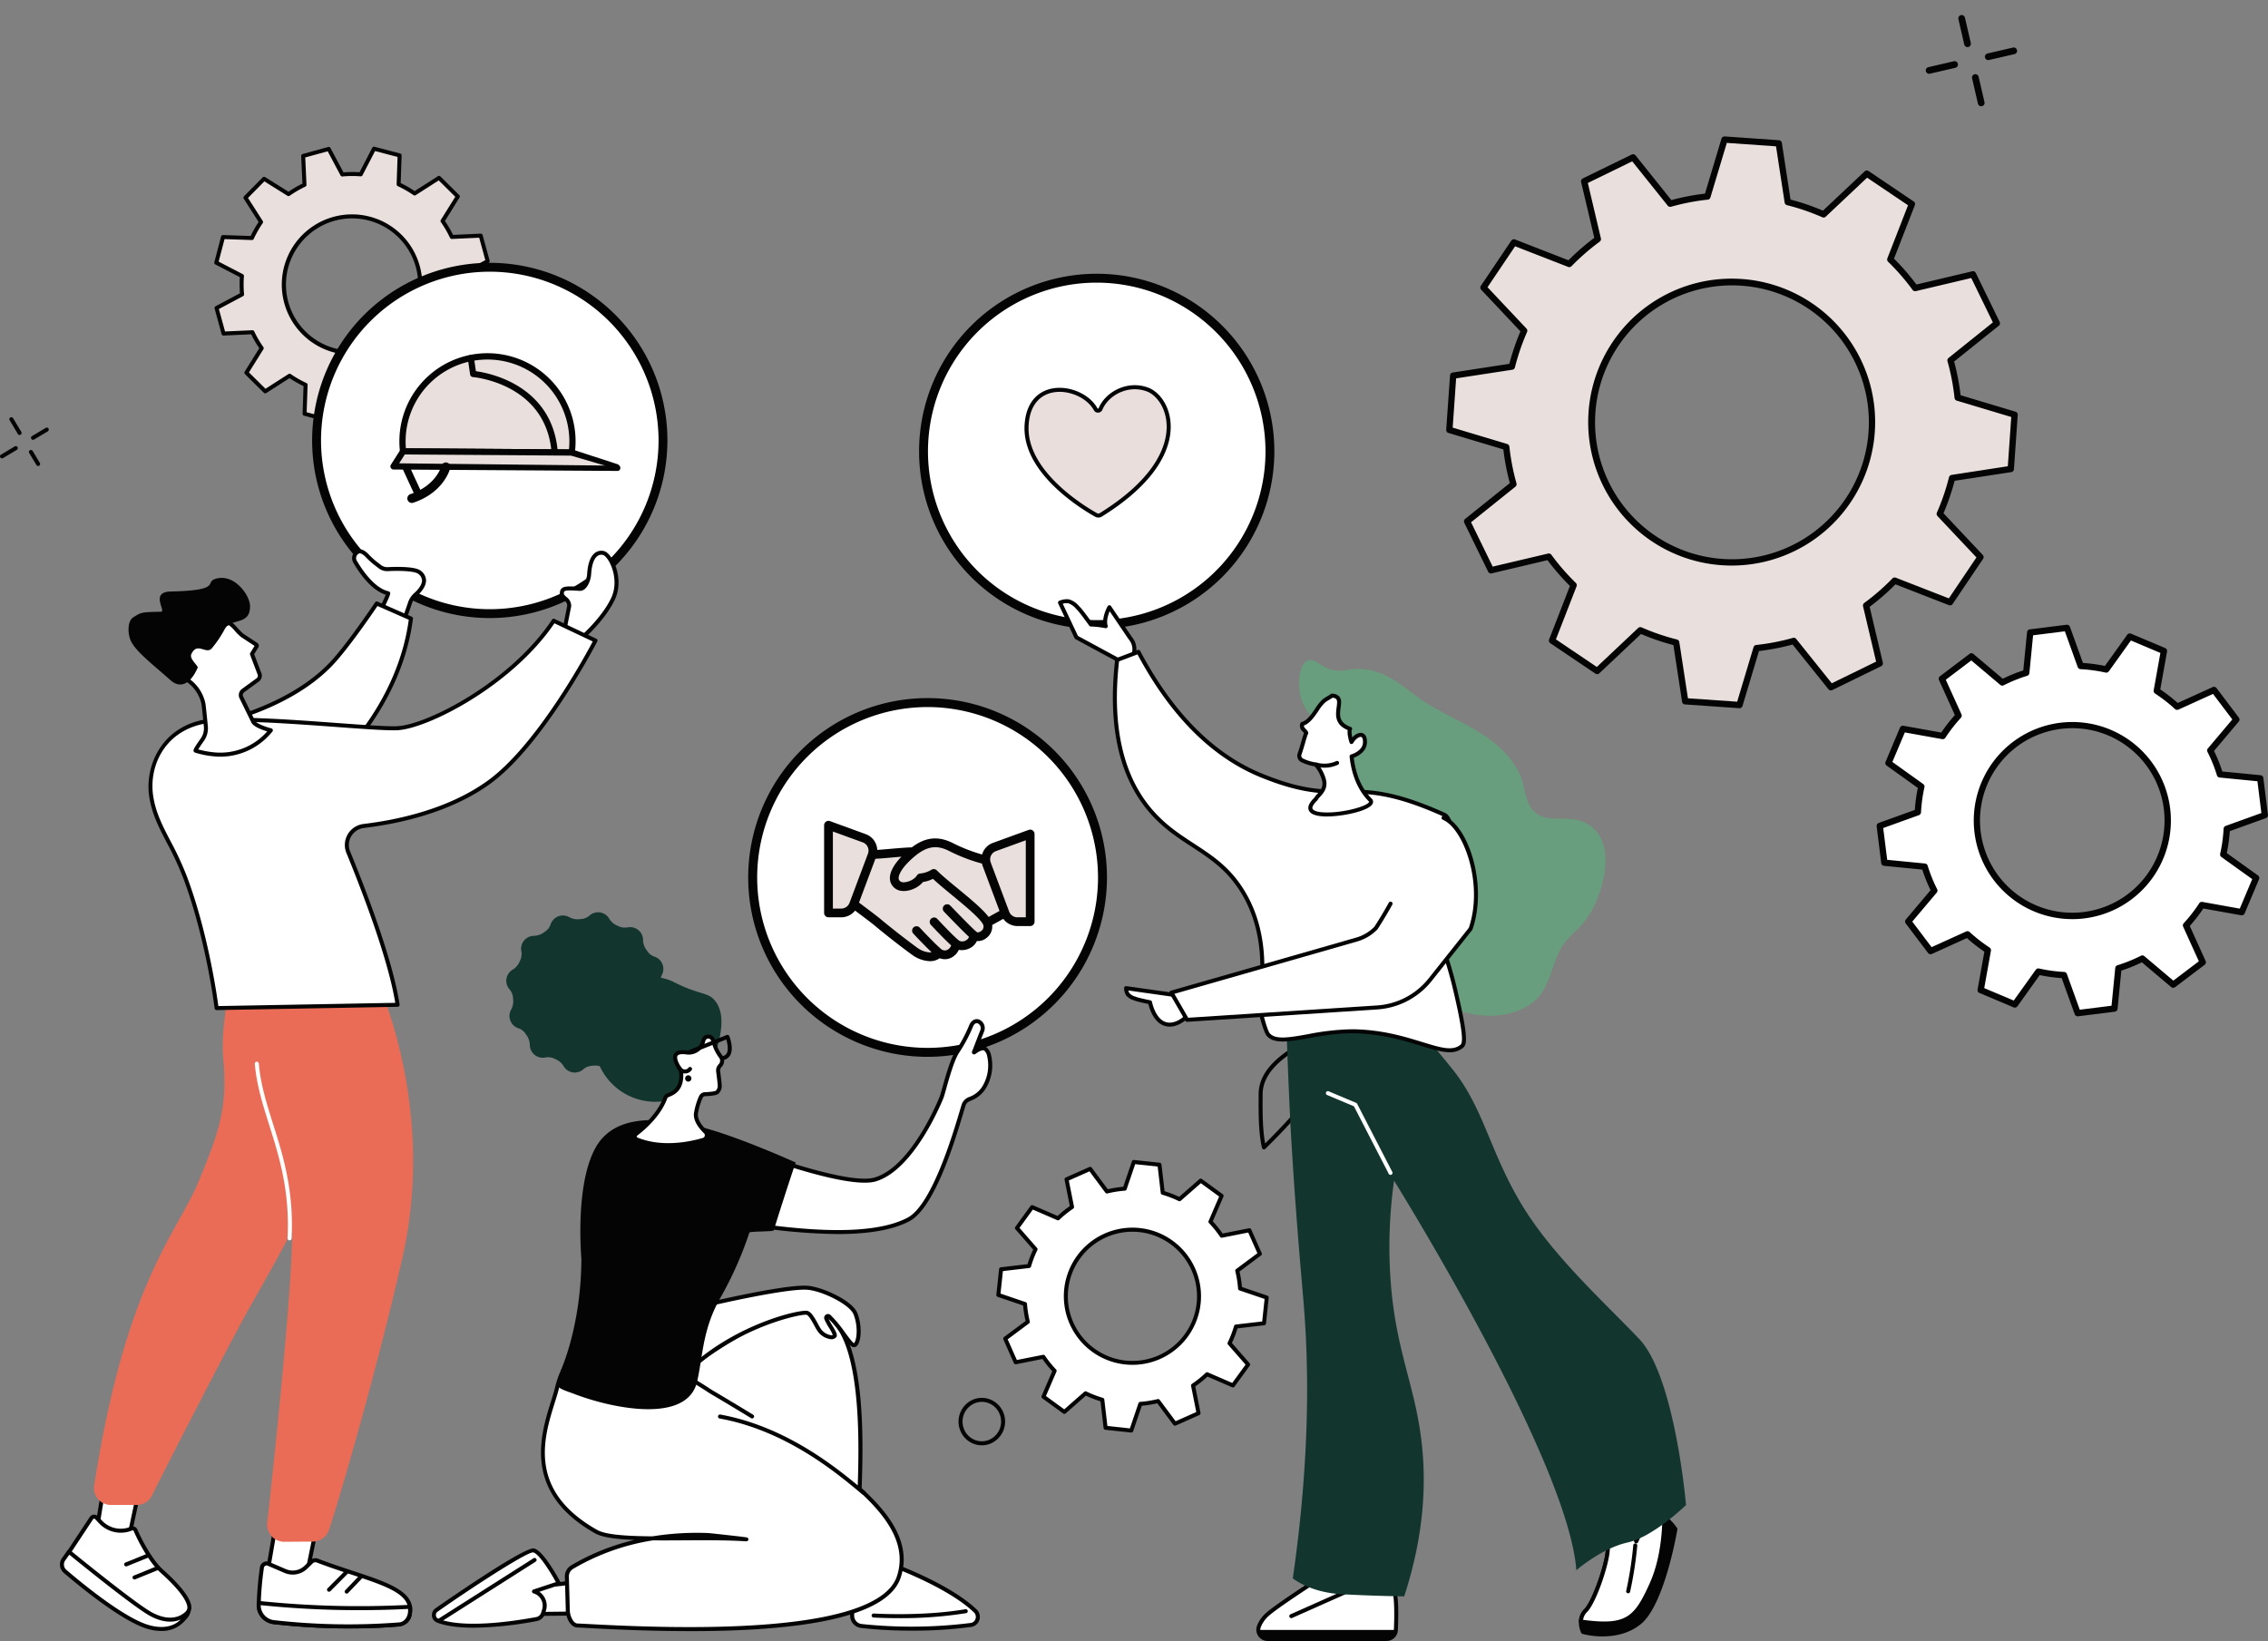 <svg xmlns="http://www.w3.org/2000/svg" xmlns:xlink="http://www.w3.org/1999/xlink" width="842.146" height="609.376" viewBox="0 0 842.146 609.376">
  <rect x="0" y="0" width="842.146" height="609.376" fill="#808080" stroke="none"/>
  <defs>
    <clipPath id="clip-path">
      <rect id="Rectangle_66" data-name="Rectangle 66" width="34.101" height="34.101" fill="none"/>
    </clipPath>
    <clipPath id="clip-path-2">
      <rect id="Rectangle_139" data-name="Rectangle 139" width="626.049" height="609.376" fill="none"/>
    </clipPath>
    <clipPath id="clip-path-3">
      <rect id="Rectangle_140" data-name="Rectangle 140" width="305.147" height="326.744" fill="none"/>
    </clipPath>
  </defs>
  <g id="Groupe_255" data-name="Groupe 255" transform="translate(-853 -262.624)">
    <g id="Groupe_103" data-name="Groupe 103" transform="matrix(0.914, -0.407, 0.407, 0.914, 1562.504, 276.493)">
      <g id="Groupe_12" data-name="Groupe 12" transform="translate(0 0)" clip-path="url(#clip-path)">
        <path id="Tracé_161" data-name="Tracé 161" d="M12.146,11.987a1.264,1.264,0,0,1-.239-.023,1.246,1.246,0,0,1-.986-1.461L12.762,1.01a1.247,1.247,0,0,1,2.448.475L13.37,10.978a1.249,1.249,0,0,1-1.223,1.009" transform="translate(6.13 -0.001)" fill="#040405"/>
        <path id="Tracé_162" data-name="Tracé 162" d="M9.4,26.14a1.264,1.264,0,0,1-.239-.023,1.246,1.246,0,0,1-.986-1.461l1.841-9.493a1.247,1.247,0,0,1,2.448.475l-1.841,9.493A1.249,1.249,0,0,1,9.4,26.14" transform="translate(4.586 7.96)" fill="#040405"/>
        <path id="Tracé_163" data-name="Tracé 163" d="M10.742,12.489a1.264,1.264,0,0,1-.239-.023L1.011,10.625a1.247,1.247,0,1,1,.475-2.448l9.492,1.842a1.246,1.246,0,0,1-.236,2.47" transform="translate(0 4.586)" fill="#040405"/>
        <path id="Tracé_164" data-name="Tracé 164" d="M24.895,15.232a1.264,1.264,0,0,1-.239-.023L15.164,13.37a1.247,1.247,0,1,1,.475-2.448l9.492,1.841a1.246,1.246,0,0,1-.236,2.47" transform="translate(7.961 6.129)" fill="#040405"/>
        <rect id="Rectangle_67" data-name="Rectangle 67" width="34.101" height="34.101" transform="translate(414.752 -137.566)" fill="none"/>
      </g>
    </g>
    <g id="Groupe_114" data-name="Groupe 114" transform="translate(853 262.623)">
      <g id="Groupe_113" data-name="Groupe 113" transform="translate(0 0)" clip-path="url(#clip-path-2)">
        <path id="Tracé_618" data-name="Tracé 618" d="M43.133,105.205a64.943,64.943,0,1,1,64.94,64.94,64.94,64.94,0,0,1-64.94-64.94" transform="translate(236.359 220.641)" fill="#fff"/>
        <path id="Tracé_619" data-name="Tracé 619" d="M109.481,173.224a66.609,66.609,0,1,1,66.606-66.612,66.685,66.685,0,0,1-66.606,66.612m0-129.887a63.278,63.278,0,1,0,63.281,63.275,63.346,63.346,0,0,0-63.281-63.275" transform="translate(234.95 219.227)" fill="#040405"/>
        <path id="Tracé_620" data-name="Tracé 620" d="M52.875,80.786a64.943,64.943,0,1,1,64.94,64.94,64.94,64.94,0,0,1-64.94-64.94" transform="translate(289.742 86.83)" fill="#fff"/>
        <path id="Tracé_621" data-name="Tracé 621" d="M86.406,69.59a1.714,1.714,0,0,1-1.743.039c-4.73-2.644-26.671-15.862-25.815-33.157.907-18.273,20.742-15.1,25.64-6.11a1.008,1.008,0,0,0,1.814-.091c2.4-5.78,10.16-9.959,17.469-7.218,8.715,3.272,17.567,24.889-17.366,46.538" transform="translate(322.337 121.6)" fill="#e9dedc"/>
        <path id="Tracé_622" data-name="Tracé 622" d="M86.406,69.59a1.714,1.714,0,0,1-1.743.039c-4.73-2.644-26.671-15.862-25.815-33.157.907-18.273,20.742-15.1,25.64-6.11a1.008,1.008,0,0,0,1.814-.091c2.4-5.78,10.16-9.959,17.469-7.218C112.487,26.325,121.338,47.941,86.406,69.59Z" transform="translate(322.337 121.6)" fill="none" stroke="#030405" stroke-miterlimit="10" stroke-width="1.5"/>
        <path id="Tracé_623" data-name="Tracé 623" d="M118.626,147.611a65.961,65.961,0,1,1,65.958-65.964,66.035,66.035,0,0,1-65.958,65.964m0-128.623a62.663,62.663,0,1,0,62.666,62.659,62.731,62.731,0,0,0-62.666-62.659" transform="translate(288.608 85.97)" fill="#040405"/>
        <path id="Tracé_624" data-name="Tracé 624" d="M113.161,50.3l-2.592-9.486L99.845,41.3A40.854,40.854,0,0,0,96.4,35.374l5.676-9.1-6.985-6.914-9.046,5.786A42.075,42.075,0,0,0,80.1,21.754l.369-10.737L70.965,8.522l-4.938,9.525a41.018,41.018,0,0,0-6.849.052L54.137,8.613l-9.48,2.6.486,10.73A41.167,41.167,0,0,0,39.227,25.4l-9.1-5.683L23.222,26.7l5.786,9.052A40.841,40.841,0,0,0,25.619,41.7l-10.73-.369-2.495,9.519,9.519,4.938a41.016,41.016,0,0,0,.052,6.849l-9.48,5.048,2.6,9.486,10.724-.486a40.607,40.607,0,0,0,3.447,5.922l-5.676,9.1,6.985,6.92,9.046-5.793a40.5,40.5,0,0,0,5.942,3.389l-.369,10.743,9.506,2.488,4.931-9.525a40.321,40.321,0,0,0,6.849-.045l5.048,9.48,9.48-2.6L80.5,96.031a40.608,40.608,0,0,0,5.923-3.447l9.091,5.683,6.914-6.992-5.786-9.052a41.784,41.784,0,0,0,3.389-5.948l10.731.369,2.488-9.512-9.519-4.938a40.406,40.406,0,0,0-.045-6.856ZM69.507,83.409A25.316,25.316,0,1,1,87.229,52.3,25.293,25.293,0,0,1,69.507,83.409" transform="translate(67.916 46.697)" fill="#e9e0dd"/>
        <path id="Tracé_625" data-name="Tracé 625" d="M55.315,110.826a.655.655,0,0,1-.188-.026l-9.506-2.488a.752.752,0,0,1-.557-.752l.356-10.244a42.446,42.446,0,0,1-5.2-2.961l-8.631,5.521a.737.737,0,0,1-.927-.1l-6.985-6.914a.755.755,0,0,1-.11-.927l5.417-8.683a41.991,41.991,0,0,1-3.007-5.177l-10.238.467a.75.75,0,0,1-.752-.551L12.4,68.507a.746.746,0,0,1,.369-.855l9.039-4.814a42.023,42.023,0,0,1-.045-5.987l-9.085-4.717a.75.75,0,0,1-.376-.849L14.8,41.771a.738.738,0,0,1,.745-.557l10.238.356a41.969,41.969,0,0,1,2.961-5.2l-5.521-8.638a.744.744,0,0,1,.1-.927l6.914-6.992a.746.746,0,0,1,.927-.11l8.676,5.424a41.61,41.61,0,0,1,5.171-3.013l-.467-10.245a.752.752,0,0,1,.551-.752l9.48-2.6a.75.75,0,0,1,.855.369l4.814,9.052A41,41,0,0,1,66.22,17.9l4.711-9.091a.734.734,0,0,1,.849-.376l9.506,2.495a.739.739,0,0,1,.557.745l-.356,10.245a42.371,42.371,0,0,1,5.2,2.968l8.631-5.527a.745.745,0,0,1,.927.1l6.985,6.914a.755.755,0,0,1,.11.927l-5.417,8.683a41.991,41.991,0,0,1,3.007,5.177l10.238-.467a.744.744,0,0,1,.752.551l2.592,9.486a.735.735,0,0,1-.369.855L105.1,56.4a42.107,42.107,0,0,1,.045,5.994l9.085,4.711a.75.75,0,0,1,.376.849l-2.495,9.512a.726.726,0,0,1-.745.557l-10.238-.35a42.732,42.732,0,0,1-2.961,5.19l5.521,8.644a.736.736,0,0,1-.1.92l-6.914,7a.745.745,0,0,1-.927.1l-8.676-5.417A42.292,42.292,0,0,1,81.9,97.121l.467,10.238a.746.746,0,0,1-.551.752l-9.48,2.6a.75.75,0,0,1-.855-.369l-4.814-9.046a41.917,41.917,0,0,1-5.981.039l-4.711,9.091a.742.742,0,0,1-.661.4m-8.741-3.81,8.352,2.2,4.665-9a.751.751,0,0,1,.719-.4,39.486,39.486,0,0,0,6.72-.045.746.746,0,0,1,.726.4l4.763,8.955,8.333-2.281-.46-10.141a.743.743,0,0,1,.421-.706A40.174,40.174,0,0,0,86.625,92.6a.745.745,0,0,1,.823-.026l8.586,5.365,6.078-6.143-5.469-8.553a.735.735,0,0,1,.013-.816,41.252,41.252,0,0,0,3.331-5.838.708.708,0,0,1,.7-.434l10.134.35,2.19-8.359-8.987-4.665a.741.741,0,0,1-.4-.719,39.564,39.564,0,0,0-.052-6.726.751.751,0,0,1,.4-.726l8.949-4.769-2.281-8.339-10.128.467a.748.748,0,0,1-.706-.428,39.827,39.827,0,0,0-3.382-5.812.746.746,0,0,1-.026-.823l5.365-8.6-6.143-6.078L87.072,26.4a.745.745,0,0,1-.823-.013,40.54,40.54,0,0,0-5.838-3.331.743.743,0,0,1-.428-.7l.35-10.141-8.352-2.19-4.659,8.994a.761.761,0,0,1-.726.4,39.485,39.485,0,0,0-6.72.045.746.746,0,0,1-.726-.389l-4.763-8.962L46.055,12.4l.46,10.134a.743.743,0,0,1-.421.706,40.525,40.525,0,0,0-5.812,3.382.745.745,0,0,1-.823.026l-8.586-5.365L24.8,27.431l5.469,8.553a.745.745,0,0,1-.013.823,40.891,40.891,0,0,0-3.331,5.838.69.69,0,0,1-.7.428l-10.134-.35L13.9,51.089l8.987,4.659a.741.741,0,0,1,.4.719,39.646,39.646,0,0,0,.052,6.732.736.736,0,0,1-.4.719l-8.949,4.769,2.281,8.339,10.128-.46a.723.723,0,0,1,.706.421A39.83,39.83,0,0,0,30.491,82.8a.746.746,0,0,1,.026.823l-5.365,8.6L31.294,98.3l8.54-5.469a.745.745,0,0,1,.823.013A40.628,40.628,0,0,0,46.5,96.175a.743.743,0,0,1,.428.7ZM63.415,85.691a26.077,26.077,0,1,1,6.92-.933,25.947,25.947,0,0,1-6.92.933m.078-50.659A24.592,24.592,0,0,0,39.77,66.109,24.551,24.551,0,1,0,63.492,35.032" transform="translate(67.289 46.067)" fill="#040405"/>
        <path id="Tracé_626" data-name="Tracé 626" d="M18.142,79.629A64.315,64.315,0,1,1,82.454,143.94,64.311,64.311,0,0,1,18.142,79.629" transform="translate(99.414 83.932)" fill="#fff"/>
        <path id="Tracé_627" data-name="Tracé 627" d="M83.846,146.984A65.961,65.961,0,1,1,149.8,81.02a66.035,66.035,0,0,1-65.957,65.964m0-128.623A62.663,62.663,0,1,0,146.511,81.02,62.731,62.731,0,0,0,83.846,18.36" transform="translate(98.022 82.534)" fill="#040405"/>
        <path id="Tracé_628" data-name="Tracé 628" d="M85.907,56.112a32.435,32.435,0,0,0,.279-3.914,31.56,31.56,0,0,0-63.119-.428,31.205,31.205,0,0,0,.22,3.914Z" transform="translate(126.39 111.932)" fill="#e9e0dd"/>
        <path id="Tracé_629" data-name="Tracé 629" d="M23.722,57.683a1.167,1.167,0,0,1-.609-.888,33.67,33.67,0,0,1-.227-4.056,32.714,32.714,0,1,1,65.141,4.5,1.161,1.161,0,0,1-1.153,1.011l-62.62-.428a1.156,1.156,0,0,1-.531-.136M69.878,26.12A30.4,30.4,0,0,0,25.2,52.752c-.006.894.026,1.821.11,2.76l60.547.415c.091-.94.143-1.866.149-2.76A30.438,30.438,0,0,0,69.878,26.12" transform="translate(125.41 110.957)" fill="#040405"/>
        <path id="Tracé_630" data-name="Tracé 630" d="M22.55,31.447l3.557-5.579,62.62.428,16,5.268Z" transform="translate(123.567 141.749)" fill="#e9e0dd"/>
        <path id="Tracé_631" data-name="Tracé 631" d="M22.979,33.44a1.117,1.117,0,0,1-.467-.467,1.153,1.153,0,0,1,.039-1.173l3.557-5.579a1.163,1.163,0,0,1,.985-.531l62.62.421a1.231,1.231,0,0,1,.5.123L106.685,31.6a1.7,1.7,0,0,1,1.089,1.354c-.013.538-.415,1.16-.959,1.153l-83.3-.525a1.188,1.188,0,0,1-.538-.143M27.716,28l-2.093,3.279,76.39.823L89.429,28.425Z" transform="translate(122.589 140.773)" fill="#040405"/>
        <path id="Tracé_632" data-name="Tracé 632" d="M24.233,41.308a1.659,1.659,0,0,1-.8-.953,1.682,1.682,0,0,1,1.063-2.132C34.1,35.016,35.981,27.863,36,27.791a1.686,1.686,0,1,1,3.272.81c-.091.369-2.372,9.033-13.711,12.817a1.655,1.655,0,0,1-1.328-.11" transform="translate(127.905 145.262)" fill="#040405"/>
        <path id="Tracé_633" data-name="Tracé 633" d="M58.547,57.554a1.152,1.152,0,0,1-.609-.927c-2.054-25.757-28.932-28.038-29.2-28.064a1.146,1.146,0,0,1-1.056-.985l-.862-5.916a1.156,1.156,0,0,1,2.287-.337l.732,5.048c5,.68,28.427,5.2,30.41,30.066a1.156,1.156,0,0,1-1.063,1.244,1.114,1.114,0,0,1-.635-.13" transform="translate(146.875 111.468)" fill="#040405"/>
        <rect id="Rectangle_138" data-name="Rectangle 138" width="2.702" height="11.958" transform="translate(149.455 174.013) rotate(-24.785)" fill="#040405"/>
        <path id="Tracé_634" data-name="Tracé 634" d="M154.315,100.714l-3.894-8.774-10.27,2.041a39.6,39.6,0,0,0-4.186-5.21l4.147-9.609-7.75-5.65-7.879,6.907a39.846,39.846,0,0,0-6.227-2.4l-1.212-10.413-9.532-1.017L104.142,76.5a39.917,39.917,0,0,0-6.6,1.05l-6.253-8.411-8.761,3.894L84.573,83.31a39.064,39.064,0,0,0-5.2,4.192l-9.6-4.154L64.123,91.1l6.9,7.886a40.251,40.251,0,0,0-2.4,6.227L58.22,106.43l-1.011,9.538,9.9,3.376a39.921,39.921,0,0,0,1.05,6.6l-8.4,6.253,3.888,8.774,10.27-2.041a39.607,39.607,0,0,0,4.186,5.21l-4.141,9.609,7.75,5.644,7.879-6.9a39.527,39.527,0,0,0,6.221,2.4L97.027,165.3l9.538,1.017,3.363-9.908a39.916,39.916,0,0,0,6.6-1.05l6.253,8.411,8.761-3.894L129.5,149.6a39.48,39.48,0,0,0,5.2-4.192l9.6,4.154,5.65-7.756-6.907-7.886a39.6,39.6,0,0,0,2.4-6.227l10.407-1.212,1.011-9.538-9.9-3.376a39.915,39.915,0,0,0-1.05-6.6ZM117.05,139.029a24.7,24.7,0,1,1,12.545-32.593,24.679,24.679,0,0,1-12.545,32.593" transform="translate(313.492 364.907)" fill="#fff"/>
        <path id="Tracé_635" data-name="Tracé 635" d="M107.193,167.689l-.078-.006-9.532-1.011a.744.744,0,0,1-.661-.654l-1.16-9.927A41.533,41.533,0,0,1,90.345,154l-7.51,6.577a.742.742,0,0,1-.933.045l-7.75-5.65a.745.745,0,0,1-.24-.9l3.946-9.156a41.06,41.06,0,0,1-3.648-4.536l-9.784,1.944a.745.745,0,0,1-.829-.428l-3.888-8.774a.744.744,0,0,1,.233-.9l8.009-5.955a40.23,40.23,0,0,1-.914-5.754L57.6,117.309a.758.758,0,0,1-.505-.784l1.017-9.545a.738.738,0,0,1,.654-.661l9.914-1.153a41.065,41.065,0,0,1,2.087-5.424l-6.577-7.517a.742.742,0,0,1-.045-.927l5.644-7.756a.758.758,0,0,1,.9-.246l9.149,3.959a39.612,39.612,0,0,1,4.536-3.648l-1.944-9.8a.745.745,0,0,1,.428-.829l8.761-3.888a.742.742,0,0,1,.9.233l5.955,8.015a40.149,40.149,0,0,1,5.748-.914l3.207-9.441a.746.746,0,0,1,.784-.505l9.538,1.017a.757.757,0,0,1,.661.654l1.153,9.927a40.638,40.638,0,0,1,5.417,2.087l7.51-6.583a.751.751,0,0,1,.933-.039l7.75,5.65a.746.746,0,0,1,.246.894l-3.953,9.162a41.069,41.069,0,0,1,3.648,4.536l9.791-1.944a.741.741,0,0,1,.823.428l3.888,8.767a.742.742,0,0,1-.233.9L147.38,107.9a40.292,40.292,0,0,1,.914,5.748l9.441,3.214a.741.741,0,0,1,.5.784l-1.011,9.538a.757.757,0,0,1-.654.667l-9.921,1.153a40.374,40.374,0,0,1-2.086,5.424l6.577,7.517a.742.742,0,0,1,.045.927l-5.644,7.756a.758.758,0,0,1-.9.246l-9.149-3.959a40.117,40.117,0,0,1-4.529,3.648l1.937,9.8a.745.745,0,0,1-.428.829l-8.761,3.888a.744.744,0,0,1-.9-.233l-5.955-8.015a41.075,41.075,0,0,1-5.748.914l-3.207,9.441a.745.745,0,0,1-.706.505m-8.864-2.436,8.352.888,3.175-9.344a.748.748,0,0,1,.648-.505,39.2,39.2,0,0,0,6.473-1.024.74.74,0,0,1,.778.279l5.9,7.931,7.672-3.408-1.925-9.694a.741.741,0,0,1,.318-.765,39.166,39.166,0,0,0,5.106-4.115.733.733,0,0,1,.81-.143l9.052,3.914,4.944-6.791-6.512-7.439a.742.742,0,0,1-.11-.81,39.077,39.077,0,0,0,2.352-6.117.752.752,0,0,1,.629-.531l9.817-1.14.888-8.359-9.344-3.175a.75.75,0,0,1-.5-.654,39.636,39.636,0,0,0-1.03-6.48A.741.741,0,0,1,146.1,107l7.925-5.9-3.408-7.685-9.687,1.924a.738.738,0,0,1-.758-.311,39.335,39.335,0,0,0-4.115-5.113.735.735,0,0,1-.143-.81l3.907-9.059L133.034,75.1,125.6,81.612a.753.753,0,0,1-.816.11,39.671,39.671,0,0,0-6.11-2.359.754.754,0,0,1-.531-.629L117,68.918l-8.352-.888-3.175,9.344a.734.734,0,0,1-.648.5,39.233,39.233,0,0,0-6.473,1.03.751.751,0,0,1-.778-.279l-5.9-7.931L84.008,74.1,85.933,83.8a.741.741,0,0,1-.318.765,39.5,39.5,0,0,0-5.1,4.108.751.751,0,0,1-.81.149L70.647,84.9,65.7,91.695l6.512,7.439a.742.742,0,0,1,.11.81,39.074,39.074,0,0,0-2.352,6.117.754.754,0,0,1-.629.531l-9.81,1.14-.888,8.352,9.337,3.182a.74.74,0,0,1,.5.654,39.439,39.439,0,0,0,1.03,6.473.751.751,0,0,1-.279.778l-7.925,5.9,3.408,7.679,9.687-1.918a.742.742,0,0,1,.765.311,38.769,38.769,0,0,0,4.108,5.113.733.733,0,0,1,.143.81l-3.907,9.059,6.791,4.951,7.426-6.512a.742.742,0,0,1,.816-.11,39.656,39.656,0,0,0,6.11,2.352.752.752,0,0,1,.531.629Zm9.35-22.712a25.468,25.468,0,1,1,10.3-2.2,25.334,25.334,0,0,1-10.3,2.2m-.026-49.421a23.983,23.983,0,1,0,8.618,1.613,23.972,23.972,0,0,0-8.618-1.613" transform="translate(312.864 364.278)" fill="#040405"/>
        <path id="Tracé_640" data-name="Tracé 640" d="M26.962,38.4h0Z" transform="translate(147.745 210.421)" fill="#040405"/>
        <path id="Tracé_641" data-name="Tracé 641" d="M74.108,177.536a.766.766,0,0,1-.207-.032.747.747,0,0,1-.518-.544c-1.283-5.475-1.27-12.512-1.257-18.163l.006-1.685c0-9.875,9.849-15.824,15.733-19.381,6.324-3.817,15.849-14.288,16.232-24.649.343-9.344,5.281-13.374,9.635-16.925.966-.791,1.886-1.536,2.747-2.333,4.808-4.439,6.564-16.232,5.43-24.61-1.289-9.519,1.063-12.13,6.169-13.847,2.132-.713,3.065-3.253,3.881-5.488.875-2.385,1.782-4.853,4.205-4.309.823.188,3.02.68,5.151,14.21a.736.736,0,0,1-.006.292A243.217,243.217,0,0,1,74.626,177.322a.736.736,0,0,1-.518.214M135.575,47c-.868,0-1.374,1.1-2.216,3.4-.888,2.43-2,5.449-4.808,6.4-4.51,1.51-6.331,3.635-5.164,12.227,1.212,8.942-.667,21.072-5.9,25.906-.894.829-1.873,1.62-2.819,2.391-4.309,3.518-8.767,7.154-9.085,15.83-.4,10.905-10.355,21.882-16.951,25.867-5.618,3.4-15.014,9.072-15.014,18.1l-.006,1.685c-.013,5.125-.026,11.4.94,16.51A241.746,241.746,0,0,0,139.826,59.864c-1.873-11.787-3.648-12.759-3.985-12.836a1.292,1.292,0,0,0-.266-.032" transform="translate(395.215 249.29)" fill="#040405"/>
        <path id="Tracé_642" data-name="Tracé 642" d="M63.578,97.733a8.484,8.484,0,0,1-3.084-.583,8.642,8.642,0,0,1-4.834-4.685,8.88,8.88,0,0,1,4.426-11.605,8.47,8.47,0,0,1,6.57-.168,8.682,8.682,0,0,1,4.834,4.685,8.884,8.884,0,0,1-4.432,11.6,8.4,8.4,0,0,1-3.48.758M60.695,82.22a7.388,7.388,0,0,0-3.668,9.648,7.148,7.148,0,0,0,4,3.888,6.985,6.985,0,0,0,5.417-.136,7.381,7.381,0,0,0,3.668-9.655,7.2,7.2,0,0,0-4-3.888,7,7,0,0,0-5.424.143" transform="translate(300.993 438.978)" fill="#040405"/>
        <path id="Tracé_644" data-name="Tracé 644" d="M2.523,29.052a.746.746,0,0,1-.382-1.387l5.119-3.058a.747.747,0,0,1,.765,1.283L2.9,28.948a.755.755,0,0,1-.382.1" transform="translate(9.737 134.275)" fill="#040405"/>
        <path id="Tracé_645" data-name="Tracé 645" d="M.746,30.114a.746.746,0,0,1-.382-1.387l5.119-3.058a.747.747,0,0,1,.765,1.283L1.128,30.01a.755.755,0,0,1-.382.1" transform="translate(0 140.094)" fill="#040405"/>
        <path id="Tracé_646" data-name="Tracé 646" d="M4.339,30.516a.752.752,0,0,1-.641-.363L.639,25.034a.747.747,0,0,1,1.283-.765L4.98,29.388a.744.744,0,0,1-.641,1.127" transform="translate(2.938 131.016)" fill="#040405"/>
        <path id="Tracé_647" data-name="Tracé 647" d="M5.079,31.753a.752.752,0,0,1-.641-.363L1.761,26.913a.747.747,0,0,1,1.283-.765L5.72,30.626a.744.744,0,0,1-.641,1.127" transform="translate(9.08 141.293)" fill="#040405"/>
        <path id="Tracé_648" data-name="Tracé 648" d="M9.279,84.585l-3.817,23.34L17.586,109.2l4.678-21.928Z" transform="translate(29.932 463.506)" fill="#fff"/>
        <path id="Tracé_649" data-name="Tracé 649" d="M18.219,110.573h-.078L6.018,109.3A.733.733,0,0,1,5.5,109a.749.749,0,0,1-.143-.57l3.817-23.34a.745.745,0,0,1,.318-.493.735.735,0,0,1,.57-.117l12.985,2.689a.753.753,0,0,1,.473.318.783.783,0,0,1,.1.564l-4.678,21.928a.736.736,0,0,1-.726.59M6.957,107.9l10.672,1.121,4.38-20.534L10.521,86.105Z" transform="translate(29.303 462.878)" fill="#040405"/>
        <path id="Tracé_650" data-name="Tracé 650" d="M27.979,91.358a10.254,10.254,0,0,1-11.4-2.43L15.033,87.3a1.2,1.2,0,0,0-1.879.168L4.769,100.144a5.463,5.463,0,0,0,.622,6.972,54,54,0,0,0,10.62,7.892c8.443,4.665,15.8,14.741,24.351,12.175s8.1-2.961,9.033-5.683-3.233-8.236-10.141-14.379c-4.218-3.758-8.372-11.936-9.7-15.117a1.2,1.2,0,0,0-1.575-.648" transform="translate(20.794 476.287)" fill="#fff"/>
        <path id="Tracé_651" data-name="Tracé 651" d="M38.233,128.966c-5.067,0-9.759-3.687-14.314-7.277a59.45,59.45,0,0,0-7.64-5.4A54.648,54.648,0,0,1,5.5,108.283a6.226,6.226,0,0,1-.713-7.951l8.365-12.655a1.943,1.943,0,0,1,1.458-.868,1.971,1.971,0,0,1,1.588.6l1.542,1.633A9.553,9.553,0,0,0,28.319,91.3a1.947,1.947,0,0,1,2.547,1.05c1.374,3.3,5.508,11.281,9.512,14.845,4.452,3.966,11.715,11.2,10.348,15.176l-.181.538c-.842,2.585-1.3,3.214-9.344,5.624a10.381,10.381,0,0,1-2.968.434M14.783,88.293h-.039a.446.446,0,0,0-.343.207L6.016,101.181a4.692,4.692,0,0,0,.518,6.02A53.1,53.1,0,0,0,17,114.99a60.33,60.33,0,0,1,7.841,5.527c5.378,4.231,10.458,8.229,15.934,6.583,7.575-2.268,7.711-2.676,8.359-4.659l.181-.557c.609-1.75-1.685-6.24-9.927-13.575-4.529-4.03-8.767-12.681-9.895-15.389a.462.462,0,0,0-.6-.246,11.063,11.063,0,0,1-12.234-2.6L15.12,88.435a.468.468,0,0,0-.337-.143" transform="translate(20.169 475.658)" fill="#040405"/>
        <path id="Tracé_652" data-name="Tracé 652" d="M7.861,93.755a.746.746,0,0,1-.279-1.439l7.944-3.22a.744.744,0,1,1,.557,1.38L8.14,93.7a.847.847,0,0,1-.279.052" transform="translate(38.994 487.918)" fill="#040405"/>
        <path id="Tracé_653" data-name="Tracé 653" d="M8.342,94.685a.756.756,0,0,1-.693-.467.745.745,0,0,1,.408-.965l8.424-3.441a.745.745,0,0,1,.564,1.38L8.62,94.627a.717.717,0,0,1-.279.058" transform="translate(41.611 491.842)" fill="#040405"/>
        <path id="Tracé_654" data-name="Tracé 654" d="M50.5,111.111s-4.361,6.13-13.906.959C30.228,108.623,6.162,88.931,6.162,88.931l-2,2.78a3.362,3.362,0,0,0,.557,4.5c5.974,5.106,22.012,18.273,31.213,20.735,11.469,3.078,14.56-5.832,14.56-5.832" transform="translate(19.439 487.319)" fill="#fff"/>
        <path id="Tracé_655" data-name="Tracé 655" d="M41.083,118.966a18.239,18.239,0,0,1-4.711-.667c-9.279-2.488-25.122-15.441-31.5-20.9a4.117,4.117,0,0,1-.68-5.495l1.989-2.78a.8.8,0,0,1,.512-.3.761.761,0,0,1,.57.162c.24.2,24.085,19.685,30.312,23.061,8.858,4.8,12.9-.68,12.94-.739a.749.749,0,0,1,1.315.68,11.317,11.317,0,0,1-10.743,6.979M6.928,90.643,5.4,92.775a2.625,2.625,0,0,0,.434,3.5c6.3,5.385,21.94,18.176,30.921,20.58,6.033,1.62,9.571-.194,11.527-2.138-2.456,1.05-6.24,1.445-11.424-1.361C31,110.179,10.809,93.805,6.928,90.643" transform="translate(18.816 486.689)" fill="#040405"/>
        <path id="Tracé_656" data-name="Tracé 656" d="M20.869,85.2l-5.547,32.237,13.413,6.486,7.134-35.081Z" transform="translate(83.961 466.854)" fill="#fff"/>
        <path id="Tracé_657" data-name="Tracé 657" d="M29.364,125.3a.7.7,0,0,1-.324-.078l-13.413-6.486a.739.739,0,0,1-.408-.8L20.759,85.7a.748.748,0,0,1,.33-.492.739.739,0,0,1,.583-.1l15,3.642a.745.745,0,0,1,.557.868L30.09,124.7a.734.734,0,0,1-.4.518.75.75,0,0,1-.33.078M16.78,117.637l12.046,5.825,6.8-33.442-13.53-3.279Z" transform="translate(83.332 466.227)" fill="#040405"/>
        <path id="Tracé_658" data-name="Tracé 658" d="M16.018,92.124a117.421,117.421,0,0,0-1.192,13.932,6.349,6.349,0,0,0,5.547,6.344,246.961,246.961,0,0,0,46.693.842,4.477,4.477,0,0,0,3.875-3.959C72.9,99.271,55.583,96.815,36.584,89.551a2.043,2.043,0,0,0-2.158.441l-2.048,1.989a7.053,7.053,0,0,1-7.711,1.438l-6.227-2.67a1.75,1.75,0,0,0-2.423,1.374" transform="translate(81.237 489.971)" fill="#fff"/>
        <path id="Tracé_659" data-name="Tracé 659" d="M49.617,115.37a245.306,245.306,0,0,1-28.712-1.6,7.091,7.091,0,0,1-6.195-7.1,120.126,120.126,0,0,1,1.2-14.022,2.509,2.509,0,0,1,1.251-1.84,2.467,2.467,0,0,1,2.2-.117l6.227,2.67a6.3,6.3,0,0,0,6.9-1.283l2.048-2a2.809,2.809,0,0,1,2.948-.6c4.432,1.7,8.689,3.1,12.81,4.465C63.5,98.3,73.935,101.743,72.3,110.057a5.255,5.255,0,0,1-4.536,4.562c-5.9.538-12.13.752-18.15.752M17.386,92.86A117.692,117.692,0,0,0,16.2,106.694a5.6,5.6,0,0,0,4.9,5.6,244.675,244.675,0,0,0,46.531.842c.434-.039,2.624-.389,3.207-3.363,1.38-7.024-8.009-10.121-21.007-14.411-4.134-1.367-8.411-2.78-12.882-4.484a1.3,1.3,0,0,0-1.367.279l-2.048,2a7.8,7.8,0,0,1-8.527,1.588l-6.234-2.676a.984.984,0,0,0-.881.052,1,1,0,0,0-.505.745" transform="translate(80.607 489.339)" fill="#040405"/>
        <path id="Tracé_660" data-name="Tracé 660" d="M14.838,91.864s-.013.518-.013.771a6.337,6.337,0,0,0,5.54,6.344,247.016,247.016,0,0,0,46.7.842,4.488,4.488,0,0,0,3.875-3.959A13.39,13.39,0,0,0,71,93.3l-1.231.058A357.811,357.811,0,0,1,17.2,92.1Z" transform="translate(81.237 503.391)" fill="#fff"/>
        <path id="Tracé_661" data-name="Tracé 661" d="M49.617,101.945a245.477,245.477,0,0,1-28.712-1.594,7.091,7.091,0,0,1-6.195-7.1l.013-.778a.744.744,0,0,1,.253-.538.732.732,0,0,1,.564-.188l2.365.233a358.183,358.183,0,0,0,52.467,1.264l1.231-.065a.743.743,0,0,1,.778.693,13.656,13.656,0,0,1-.078,2.76,5.253,5.253,0,0,1-4.536,4.555c-5.9.538-12.13.752-18.15.752M16.2,93.313a5.6,5.6,0,0,0,4.892,5.56,244.277,244.277,0,0,0,46.538.836c.434-.039,2.624-.389,3.207-3.363a8.643,8.643,0,0,0,.084-1.633l-.479.019a358.38,358.38,0,0,1-52.68-1.264Z" transform="translate(80.607 502.758)" fill="#040405"/>
        <path id="Tracé_662" data-name="Tracé 662" d="M19.485,98.15a.745.745,0,0,1-.531-1.27l6.668-6.707a.747.747,0,0,1,1.056,0,.739.739,0,0,1,0,1.05l-6.661,6.707a.74.74,0,0,1-.531.22" transform="translate(102.691 492.926)" fill="#040405"/>
        <path id="Tracé_663" data-name="Tracé 663" d="M20.5,97.293a.764.764,0,0,1-.518-.207.753.753,0,0,1-.019-1.056l5.326-5.56a.739.739,0,0,1,1.05-.026A.747.747,0,0,1,26.36,91.5l-5.326,5.566a.762.762,0,0,1-.538.227" transform="translate(108.231 494.482)" fill="#040405"/>
        <path id="Tracé_664" data-name="Tracé 664" d="M55.232,56.843c.4,1.769-2.851,15.428-1.847,26.256,1.6,17.32-1.16,26.424-9.357,45.961-7.944,18.953-26.885,37.077-38.568,112.476a6.239,6.239,0,0,0,6.169,7.186H21.3a6.244,6.244,0,0,0,5.6-3.48c6.208-12.571,25.394-49.771,32.9-63.722,8.825-16.387,34.038-57.43,35.3-76.973,1.192-18.415-.421-44.717-.609-47.665a.314.314,0,0,0-.3-.285Z" transform="translate(29.517 310.136)" fill="#eb6c56"/>
        <path id="Tracé_665" data-name="Tracé 665" d="M56.445,55.857S79.914,103.218,66.9,160.745C57.481,202.358,43.965,248.773,39.6,262.011a6.358,6.358,0,0,1-5.994,4.367l-10.562.078a6.358,6.358,0,0,1-6.376-7.063c2.456-21.94,9.966-92.952,9.149-110.091-1.348-28.252-8.644-39.812-10.329-59.679-1.84-21.649,2.89-32.9,2.89-32.9Z" transform="translate(82.566 306.081)" fill="#eb6c56"/>
        <path id="Tracé_666" data-name="Tracé 666" d="M27.512,127.182h-.039a.747.747,0,0,1-.706-.784c.888-17.644-3.188-30.539-6.784-41.924-2.417-7.653-4.7-14.884-5.378-22.815a.753.753,0,0,1,.68-.81.738.738,0,0,1,.8.68c.661,7.769,2.922,14.923,5.313,22.5,3.635,11.5,7.756,24.539,6.856,42.449a.747.747,0,0,1-.745.706" transform="translate(80.014 333.411)" fill="#fff"/>
        <path id="Tracé_667" data-name="Tracé 667" d="M41.051,50.718l-3.065,8.929L28.5,56.816s4.86-9.564,4.445-9.655c-5.6-1.244-10.309-8.3-12.286-11.709a2.65,2.65,0,0,1,.6-3.4c1.192-.94,2.436-.389,4.141,1.419A35.8,35.8,0,0,0,29.75,37.2a4.5,4.5,0,0,0,3.11,1c3.195-.188,9.843-.207,11.592,1.1,3.843,2.858.661,6.558-1.367,8.365a7.19,7.19,0,0,0-2.035,3.058" transform="translate(111.197 173.149)" fill="#fff"/>
        <path id="Tracé_668" data-name="Tracé 668" d="M38.612,61.021a.635.635,0,0,1-.214-.032l-9.486-2.825a.761.761,0,0,1-.473-.421.737.737,0,0,1,.026-.629c1.763-3.467,3.629-7.322,4.212-8.787-5.424-1.665-9.836-8.08-12.033-11.864a3.4,3.4,0,0,1,.784-4.361c2.145-1.7,4.244.538,5.145,1.49a28.018,28.018,0,0,0,3.5,3.058c.285.22.551.421.778.6a3.822,3.822,0,0,0,2.6.836c.991-.058,9.733-.505,12.078,1.238a4.611,4.611,0,0,1,2.1,3.525c.1,2.346-1.8,4.555-3.415,5.994a6.557,6.557,0,0,0-1.827,2.747l-3.065,8.929a.746.746,0,0,1-.706.5m-8.417-4.03,7.944,2.372,2.838-8.255a8,8,0,0,1,2.242-3.369c1.127-1,3-2.968,2.916-4.821a3.194,3.194,0,0,0-1.5-2.4c-1.283-.953-6.681-1.2-11.106-.946a5.26,5.26,0,0,1-3.622-1.16c-.22-.175-.467-.369-.745-.583a29.343,29.343,0,0,1-3.68-3.22c-2.061-2.184-2.728-1.659-3.13-1.341a1.9,1.9,0,0,0-.421,2.443c1.75,3.013,6.408,10.16,11.806,11.359a.806.806,0,0,1,.531.421c.175.369.35.752-4.076,9.5" transform="translate(110.565 172.521)" fill="#040405"/>
        <path id="Tracé_669" data-name="Tracé 669" d="M75.137,34.585s-9.959,14.91-16.478,21.953C41.708,74.857,11.817,79.9,11.817,79.9l6.5,28.984L60.836,92.7s22.9-20.541,27-52.531Z" transform="translate(64.754 189.516)" fill="#fff"/>
        <path id="Tracé_670" data-name="Tracé 670" d="M18.94,110.257a.754.754,0,0,1-.726-.583L11.722,80.69a.75.75,0,0,1,.1-.577.759.759,0,0,1,.5-.318c.292-.052,29.833-5.216,46.415-23.133,6.4-6.92,16.3-21.714,16.407-21.863a.744.744,0,0,1,.92-.266l12.7,5.586a.744.744,0,0,1,.441.778C85.118,72.791,62.193,93.675,61.959,93.883a.613.613,0,0,1-.233.143l-42.52,16.18a.746.746,0,0,1-.266.052m-5.6-29.14,6.136,27.39L61.065,92.684c1.626-1.51,22.524-21.467,26.586-51.423L76.033,36.148c-1.827,2.7-10.407,15.266-16.206,21.526C44.425,74.32,18.169,80.165,13.342,81.118" transform="translate(64.13 188.886)" fill="#040405"/>
        <path id="Tracé_671" data-name="Tracé 671" d="M30.945,31.954h0Z" transform="translate(169.571 175.098)" fill="#040405"/>
        <path id="Tracé_672" data-name="Tracé 672" d="M33.266,59.829l1.652-8.307c.214-2.9-3.35-2.9-2.624-5.475.4-1.419,2.56-1.173,6.532-.965,2.074.11,3.376-3.441,3.486-5.326.4-6.525,2.76-8.54,5.3-7.99s7.089,9.357,3.635,16.873S39.8,63.134,39.8,63.134Z" transform="translate(176.426 173.59)" fill="#fff"/>
        <path id="Tracé_673" data-name="Tracé 673" d="M40.438,64.505a.66.66,0,0,1-.33-.084l-6.551-3.3a.743.743,0,0,1-.389-.81l1.646-8.255c.065-.991-.428-1.477-1.231-2.184-.836-.739-1.866-1.646-1.374-3.4.531-1.879,2.728-1.756,6.363-1.555l.927.052h.052c1.406,0,2.553-2.981,2.663-4.633.24-4.011,1.225-6.7,2.909-7.977a3.9,3.9,0,0,1,3.285-.693c1.192.259,2.547,1.7,3.629,3.868,1.756,3.519,2.825,9.052.531,14.042-3.486,7.581-11.314,14.456-11.644,14.741a.726.726,0,0,1-.486.188m-5.7-4.458,5.573,2.819c1.6-1.464,7.964-7.536,10.9-13.906C53.287,44.444,52.3,39.409,50.7,36.2c-.965-1.937-2.035-2.955-2.611-3.078a2.431,2.431,0,0,0-2.074.421c-.914.693-2.048,2.449-2.32,6.882-.123,2.106-1.549,6.188-4.27,6.026l-.94-.052c-2.7-.149-4.633-.253-4.847.479-.227.816.123,1.16.927,1.873a3.983,3.983,0,0,1,1.73,3.454l-.013.091Z" transform="translate(175.792 172.957)" fill="#040405"/>
        <path id="Tracé_674" data-name="Tracé 674" d="M173.876,42.929s-19.556,38.114-39.546,52.6c-15,10.873-34.239,14.774-46.492,16.251a7.1,7.1,0,0,0-5.748,9.746C87.7,135.213,97.9,161.554,100.4,178.187l-67.208,1.225s-3.11-25.692-11.715-48.6c-4.685-12.467-10.9-19.375-12.551-29.9C7.048,88.883,13.877,76.2,27.867,73.2s61.927,2.773,72.424,2.274,42.086-15.921,58.078-39.9Z" transform="translate(47.24 194.935)" fill="#fff"/>
        <path id="Tracé_675" data-name="Tracé 675" d="M33.8,180.784a.743.743,0,0,1-.739-.654c-.026-.253-3.195-25.867-11.67-48.43a114.072,114.072,0,0,0-6.033-12.992c-2.981-5.735-5.553-10.692-6.551-17.048C7.019,90.23,13.246,76.337,28.324,73.1c9.065-1.937,31.822-.272,50.108,1.069,10.037.732,18.707,1.367,22.433,1.192C111.9,74.84,142.88,59.017,158.36,35.793a.74.74,0,0,1,.94-.259l15.506,7.355a.736.736,0,0,1,.389.434.744.744,0,0,1-.045.577c-.194.382-19.867,38.438-39.766,52.868C120.7,107.414,101.8,111.554,88.534,113.155a6.344,6.344,0,0,0-4.75,3.11,6.28,6.28,0,0,0-.4,5.611c5.786,14.093,15.862,40.22,18.357,56.827a.762.762,0,0,1-.162.6.745.745,0,0,1-.557.259l-67.208,1.225ZM40.973,73.706a65.034,65.034,0,0,0-12.337.855C14.3,77.633,8.554,90.4,10.278,101.427c.959,6.123,3.48,10.97,6.4,16.595a114.867,114.867,0,0,1,6.1,13.154c7.776,20.7,11.113,43.907,11.67,48.112l65.692-1.2c-2.683-16.491-12.474-41.846-18.137-55.642a7.86,7.86,0,0,1,6.35-10.776c13.089-1.575,31.718-5.65,46.149-16.109C152.658,82.4,170.723,49.09,173.471,43.9l-14.23-6.745c-15.856,23.314-47.095,39.164-58.3,39.7C97.12,77.03,88.4,76.4,78.322,75.657c-12.292-.9-26.619-1.95-37.349-1.95" transform="translate(46.627 194.308)" fill="#040405"/>
        <path id="Tracé_676" data-name="Tracé 676" d="M45.947,75.51s-6.13-1.555-6.655-3.415l-4.4-9a2.086,2.086,0,0,1,.739-2.339l5.449-3.972a1.929,1.929,0,0,0,.648-2.242l-2.8-7.368,1.737-2.845a.48.48,0,0,0-.149-.654l-5.19-3.4c-1.769-1.348-4.283-5.093-5.21-4.5,0,0-22.271,4.192-19.984,15.292a6.793,6.793,0,0,0,2.592,4.011l2.728,2.08A14.256,14.256,0,0,1,20.9,65.6c.136.706.6,5.378.907,8.463a7.337,7.337,0,0,1-1.315,4.944c-1.283,1.808-2.825,4.076-2.456,4.082a33.55,33.55,0,0,0,7.154,1.374,23.887,23.887,0,0,0,19.925-8.015Z" transform="translate(54.625 195.692)" fill="#fff"/>
        <path id="Tracé_677" data-name="Tracé 677" d="M27.86,85.939q-1.05,0-2.1-.1a33.5,33.5,0,0,1-7.335-1.413.842.842,0,0,1-.467-.389c-.233-.46-.363-.713,2.553-4.827A6.566,6.566,0,0,0,21.7,74.775c-.473-4.834-.8-7.886-.9-8.385a13.448,13.448,0,0,0-5.164-8L12.9,56.307a7.517,7.517,0,0,1-2.871-4.452,8.209,8.209,0,0,1,1.309-6.421c4.484-6.687,17.67-9.441,19.148-9.733,1.069-.5,2.287.836,3.81,2.508a18.886,18.886,0,0,0,2.106,2.106l5.151,3.369a1.234,1.234,0,0,1,.376,1.672l-1.549,2.527,2.67,7.031a2.677,2.677,0,0,1-.9,3.1L36.7,61.99a1.351,1.351,0,0,0-.479,1.464l4.374,8.955.052.123c.24.862,3.357,2.19,6.117,2.89a.738.738,0,0,1,.525.505.75.75,0,0,1-.149.713l-.836.94A24.771,24.771,0,0,1,27.86,85.939m-8.242-2.7a35.27,35.27,0,0,0,6.272,1.121,23.222,23.222,0,0,0,19.3-7.769l.039-.045c-2.061-.609-5.437-1.853-5.994-3.531l-4.38-8.955-.039-.091a2.84,2.84,0,0,1,1-3.175l5.456-3.972a1.176,1.176,0,0,0,.389-1.374l-2.8-7.374a.753.753,0,0,1,.058-.654l1.607-2.624-4.976-3.259a19.224,19.224,0,0,1-2.352-2.32A12.452,12.452,0,0,0,31,37.108l-.117.032c-.143.026-14,2.709-18.305,9.13a6.658,6.658,0,0,0-1.089,5.281,6.052,6.052,0,0,0,2.313,3.57l2.728,2.08a14.964,14.964,0,0,1,5.728,8.9c.11.564.421,3.441.92,8.534a8.061,8.061,0,0,1-1.451,5.443c-1.225,1.73-1.821,2.663-2.112,3.162m11.534-46.2h0" transform="translate(53.999 195.054)" fill="#040405"/>
        <path id="Tracé_678" data-name="Tracé 678" d="M40.021,33.363c-4.976,1.27,2.773,4.367-16.99,4.808-7.873.175-1.549,7.452-3.59,7.5-7.536.188-7.283.168-10.368,2.125-2.048,1.3-2.184,5.89-.784,8.838,1.847,3.894,8.456,8.942,14.7,14.5,3.233,2.883,7.108,2.035,10.05-4.652.311-.713-3.2-3.246-2.346-5.074,2.229-4.75,5.462.382,7.646-2.19a42.5,42.5,0,0,0,4.834-7.238c2.4-4.069,9.48-1.089,9.3-8.514-.1-3.875-5.637-11.845-12.454-10.108" transform="translate(40.361 181.484)" fill="#040405"/>
        <path id="Tracé_679" data-name="Tracé 679" d="M53.747,58.525h0Z" transform="translate(294.521 320.701)" fill="#040405"/>
        <path id="Tracé_680" data-name="Tracé 680" d="M57.274,90.4s-12.039,4.076-19.031,2.158c0,0-8.78,7.5-8.7,11.515l30.494-.33Z" transform="translate(161.91 495.352)" fill="#fff"/>
        <path id="Tracé_681" data-name="Tracé 681" d="M30.177,105.439a.75.75,0,0,1-.745-.726c-.078-4.238,8.041-11.307,8.968-12.1a.739.739,0,0,1,.68-.149c6.687,1.834,18.474-2.106,18.59-2.145a.742.742,0,0,1,.609.058.713.713,0,0,1,.356.493L61.4,104.221a.745.745,0,0,1-.719.894l-30.494.324ZM39.073,94c-2.339,2.048-7.322,6.927-8.054,9.94l28.744-.311L57.346,91.987C54.56,92.856,45.236,95.48,39.073,94" transform="translate(161.274 494.721)" fill="#040405"/>
        <path id="Tracé_682" data-name="Tracé 682" d="M71.232,101.045s-6.091-11.521-9.363-12.182C59.114,88.306,33.9,105.283,25.821,111a2.258,2.258,0,0,0,.376,3.907c3.972,1.691,14.372,3.531,36.747-.551a3.191,3.191,0,0,0,2.475-2.216l.356-1.2A5.481,5.481,0,0,0,62.03,104.1Z" transform="translate(136.25 486.875)" fill="#fff"/>
        <path id="Tracé_683" data-name="Tracé 683" d="M40.292,118.18c-7.86,0-11.949-1.2-13.757-1.963a2.914,2.914,0,0,1-1.769-2.4,3.039,3.039,0,0,1,1.257-2.806C26.348,110.78,58.9,88,62.647,88.756c3.512.706,9.234,11.353,9.869,12.564a.746.746,0,0,1-.421,1.056l-7.439,2.462a6.238,6.238,0,0,1,2.462,6.94l-.356,1.2a3.919,3.919,0,0,1-3.052,2.735,132.449,132.449,0,0,1-23.418,2.469m22-27.967c-2.663,0-24.344,14.184-35.405,22.012a1.509,1.509,0,0,0-.635,1.426,1.443,1.443,0,0,0,.868,1.192c2.987,1.27,12.506,3.752,36.319-.6a2.433,2.433,0,0,0,1.892-1.7l.363-1.192a4.737,4.737,0,0,0-3.24-5.916.745.745,0,0,1-.032-1.426l8.365-2.767c-2.385-4.354-6.428-10.62-8.437-11.029h-.058" transform="translate(135.62 486.257)" fill="#040405"/>
        <path id="Tracé_684" data-name="Tracé 684" d="M25.848,113.1a.745.745,0,0,1-.4-1.374L60.579,89.4a.746.746,0,0,1,.8,1.257L26.249,112.984a.777.777,0,0,1-.4.117" transform="translate(137.559 489.231)" fill="#040405"/>
        <path id="Tracé_685" data-name="Tracé 685" d="M48.832,108.182c.026-2.858.078-7.38.162-13.186L57.5,96.207l7.044-6.473s20.21,7.393,30,16.744a3.041,3.041,0,0,1-1.581,5.216,177.9,177.9,0,0,1-40.725.389,3.874,3.874,0,0,1-3.408-3.9" transform="translate(267.588 491.719)" fill="#fff"/>
        <path id="Tracé_686" data-name="Tracé 686" d="M71.481,114.441a166.316,166.316,0,0,1-18.694-.991,4.6,4.6,0,0,1-4.069-4.646c.026-2.858.078-7.387.162-13.193a.739.739,0,0,1,.849-.726l8.158,1.16,6.784-6.227a.752.752,0,0,1,.765-.156c.829.3,20.47,7.555,30.254,16.906a3.806,3.806,0,0,1,1.011,3.92,3.71,3.71,0,0,1-2.994,2.566,160.823,160.823,0,0,1-22.226,1.387m-21.273-5.624a3.121,3.121,0,0,0,2.747,3.156,175.6,175.6,0,0,0,40.531-.389,2.185,2.185,0,0,0,1.788-1.542,2.313,2.313,0,0,0-.616-2.4c-8.787-8.391-26.366-15.3-29.314-16.42L58.638,97.38a.758.758,0,0,1-.609.194l-7.672-1.1c-.078,5.4-.123,9.622-.149,12.337" transform="translate(266.957 491.091)" fill="#040405"/>
        <path id="Tracé_687" data-name="Tracé 687" d="M60.1,95.554c-5.592,0-9.37-.233-9.454-.24a.746.746,0,0,1-.693-.791.759.759,0,0,1,.791-.7c.181.013,18.221,1.134,34.012-1.594A.746.746,0,1,1,85,93.7,152.677,152.677,0,0,1,60.1,95.554" transform="translate(273.696 505.345)" fill="#040405"/>
        <path id="Tracé_688" data-name="Tracé 688" d="M44.282,96.346C44.69,96,78.074,70.628,93.12,75.8c17.58,6.039,14.748,54.333,14.379,68.556-.363,13.847-65.368-27.72-67.37-31.369-1.976-3.6-3.195-10.413,4.154-16.64" transform="translate(211.617 411.549)" fill="#fff"/>
        <path id="Tracé_689" data-name="Tracé 689" d="M104.483,148.523c-7.8,0-25.038-9.221-35.088-15.014-13.7-7.886-28.213-17.573-29.3-19.549-2.521-4.588-2.709-11.612,4.322-17.567.318-.266,34.129-25.984,49.564-20.683,16.925,5.819,15.558,48,14.975,66.009-.039,1.225-.071,2.326-.1,3.272a3.289,3.289,0,0,1-2.741,3.357,6.988,6.988,0,0,1-1.639.175m-59.1-50.989c-7.977,6.765-5.061,13.737-3.972,15.713,1.568,2.78,53.192,36.442,64.383,33.649a1.832,1.832,0,0,0,1.581-1.944c.026-.953.058-2.054.1-3.279.518-16.16,1.912-59.1-13.977-64.558C78.8,72.069,45.8,97.2,45.381,97.534" transform="translate(210.997 410.931)" fill="#040405"/>
        <path id="Tracé_690" data-name="Tracé 690" d="M148.019,128.756l.175.156c11.21,10.128,19.148,20.845,15.02,33.157-8.825,26.353-108.841,18.312-119.364,17.981-2.177-.071-3.557-3.525-3.525-5.735l-.35-12.512a4.051,4.051,0,0,1,1.97-3.428c6.363-3.791,23.334-12.953,50.387-11.91.9.032,15.176,1.646,14.281,1.588-19.174-1.283-48.384,1.3-55.707-2.825-30.675-17.275-17.243-42.118-14.56-53.516,7.847-33.274,56.808,1.464,57.145,1.542l.006.006c.1.052,6.622,3.888,15.24,9.156Z" transform="translate(170.5 423.564)" fill="#fff"/>
        <path id="Tracé_691" data-name="Tracé 691" d="M86.415,182.78q-16.873,0-37.317-1.121c-2.171-.117-3.739-.2-4.646-.233-2.65-.084-4.283-3.894-4.244-6.486l-.35-12.48a4.78,4.78,0,0,1,2.333-4.1,83.92,83.92,0,0,1,23.528-9.448c-6.609-.259-11.9-.907-14.554-2.4C24.119,131.279,30.754,110.1,34.72,97.442c.629-2.015,1.173-3.752,1.529-5.268,1.639-6.94,5.171-11.534,10.5-13.646,14.392-5.7,37.848,8.171,47.263,14.4.227.149.376.246.441.292l.052.026c.272.155,6.739,3.959,15.253,9.162a.745.745,0,1,1-.778,1.27c-8.2-5.009-14.5-8.722-15.182-9.117-.091-.045-.233-.143-.609-.389-9.221-6.1-32.153-19.711-45.89-14.262-4.853,1.925-8.08,6.162-9.6,12.6-.369,1.568-.946,3.415-1.562,5.365C32.063,110.9,25.9,130.573,51.9,145.217c3.233,1.821,11.087,2.281,20.5,2.365a104.106,104.106,0,0,1,20.586-1.231c.59.026,5.916.616,7.536.8,3.745.421,5.547.622,6.441.771l.324.019v.039c.525.117.577.207.654.369a.731.731,0,0,1-.039.745.82.82,0,0,1-.713.337c-6.992-.467-15.376-.415-23.483-.369-3.836.026-7.614.045-11.184.013a84.108,84.108,0,0,0-29.567,10.575,3.279,3.279,0,0,0-1.607,2.8l.35,12.487c-.026,1.957,1.218,4.951,2.806,5,.92.032,2.495.117,4.672.233,87.678,4.814,110.363-6.972,113.96-17.7,4.328-12.914-5.644-24.085-14.813-32.366l-.168-.149a.746.746,0,0,1,.985-1.121l.181.168c9.506,8.586,19.828,20.2,15.227,33.941-4.419,13.2-30.656,19.841-78.133,19.841" transform="translate(169.879 422.933)" fill="#040405"/>
        <path id="Tracé_692" data-name="Tracé 692" d="M95.291,110.9a.744.744,0,0,1-.46-.155c-.654-.505-1.49-1.192-2.5-2.028-7.938-6.532-26.528-21.83-50.581-26.178a.744.744,0,0,1,.266-1.464c24.435,4.413,43.233,19.886,51.261,26.5,1,.823,1.827,1.5,2.462,2a.745.745,0,0,1-.447,1.335" transform="translate(225.457 444.216)" fill="#040405"/>
        <path id="Tracé_693" data-name="Tracé 693" d="M45.266,106.965s35.5,13.4,45.838,10.342c13.776-4.069,23.956-28.556,24.707-30.63s3.357-13.18,5.89-16.919a55.188,55.188,0,0,0,5.054-9.538c.577-1.387,1.665-1.924,2.6-1.613a2.687,2.687,0,0,1,1.439,3.661c-.959,2.4-1.86,4.821-2.663,6.881-.253.648-.622,1.231-.078.836,1.27-.927,2.871-1.782,3.914-1.186,1.963,1.121,3.02,8.618-.149,13.886s-6.655,4.03-7.717,6.59-9.733,37.064-20.547,42.844c-17.158,9.162-53.089,2.274-58.525,2.112s.233-27.267.233-27.267" transform="translate(233.85 320.678)" fill="#fff"/>
        <path id="Tracé_694" data-name="Tracé 694" d="M77.824,138.222a218,218,0,0,1-26.813-2.035c-2.488-.311-4.452-.551-5.372-.583a2.3,2.3,0,0,1-1.769-.933c-3.382-4.29.8-24.9,1.3-27.228a.746.746,0,0,1,.991-.544c.35.13,35.373,13.277,45.358,10.322,13.97-4.128,24.131-29.911,24.221-30.17.181-.5.492-1.613.888-3.02,1.173-4.179,3.13-11.178,5.087-14.061a54.234,54.234,0,0,0,4.983-9.409c.693-1.652,2.145-2.488,3.531-2.035a3.392,3.392,0,0,1,1.886,1.756,3.543,3.543,0,0,1,.006,2.89c-.6,1.51-1.179,3.026-1.73,4.452-.181.48-.356.94-.531,1.393a3.271,3.271,0,0,1,3.11-.233,4.9,4.9,0,0,1,1.8,3.02,16.449,16.449,0,0,1-1.685,11.9,11.1,11.1,0,0,1-5.6,4.892c-1.134.512-1.743.816-2.061,1.594-.149.356-.512,1.568-.972,3.11-2.864,9.59-10.478,35.062-19.912,40.1-6.927,3.706-16.919,4.821-26.716,4.821M46.449,108.6c-1.348,6.713-3.8,22.115-1.413,25.154a.785.785,0,0,0,.641.363c1,.032,2.9.266,5.521.6,11.586,1.439,38.71,4.815,52.635-2.624,8.89-4.75,16.646-30.688,19.193-39.216.525-1.763.842-2.825,1.017-3.253a4.685,4.685,0,0,1,2.825-2.385,9.613,9.613,0,0,0,4.938-4.3,15.14,15.14,0,0,0,1.523-10.75,3.6,3.6,0,0,0-1.1-2.106c-.544-.311-1.7.117-3.1,1.14a.9.9,0,0,1-1.173.1c-.5-.4-.253-.959-.052-1.406.052-.13.117-.266.168-.408.3-.758.609-1.568.927-2.41.551-1.432,1.134-2.961,1.743-4.477a2.085,2.085,0,0,0,.026-1.7,1.918,1.918,0,0,0-1.011-.965c-.622-.207-1.3.272-1.678,1.192a56.717,56.717,0,0,1-5.125,9.668c-1.827,2.689-3.745,9.538-4.886,13.627-.421,1.5-.719,2.572-.927,3.13-.091.266-10.549,26.761-25.193,31.09-9.7,2.871-39.98-8.022-45.494-10.057" transform="translate(233.225 320.044)" fill="#040405"/>
        <path id="Tracé_695" data-name="Tracé 695" d="M44.952,80.152s28.3-6.7,37.11-6.344c5.294.207,16.575,5.365,18.247,9.694,2.112,5.462,1.056,11.988-.706,11.638-1.477-.3-5.67-7.64-9.065-10.64a.682.682,0,0,0-1.089.752c.894,2.32,3.784,5.825,3.071,6.538-1.056,1.056-3.758,0-5.4-1.886-1.05-1.192-3.026-6.227-4.789-6.752S57.646,87.2,39.665,103.421Z" transform="translate(217.355 404.376)" fill="#fff"/>
        <path id="Tracé_696" data-name="Tracé 696" d="M40.3,104.8a.738.738,0,0,1-.382-.1.75.75,0,0,1-.35-.81L44.861,80.62a.733.733,0,0,1,.551-.557c1.16-.279,28.485-6.732,37.311-6.37,5.456.22,17.081,5.43,18.914,10.173,1.795,4.627,1.464,10.264-.013,12.02a1.555,1.555,0,0,1-1.536.616c-.985-.2-2.164-1.749-4.341-4.7a46.534,46.534,0,0,0-4.86-5.922A25.556,25.556,0,0,0,92.4,88.616c1.277,2.1,2.119,3.493,1.277,4.328a2.367,2.367,0,0,1-1.814.641,7.231,7.231,0,0,1-4.678-2.553,16.032,16.032,0,0,1-1.445-2.365c-.791-1.464-2.125-3.914-2.994-4.173-1.84-.376-24.273,4.173-41.95,20.113a.746.746,0,0,1-.5.194m5.91-23.4-4.678,20.58C59.065,87.126,80.811,82.363,83.176,83.07c1.451.434,2.741,2.8,3.875,4.886a16.02,16.02,0,0,0,1.257,2.093,5.862,5.862,0,0,0,3.6,2.048,1.207,1.207,0,0,0,.6-.11,14.278,14.278,0,0,0-1.38-2.6,22.541,22.541,0,0,1-1.737-3.233,1.426,1.426,0,0,1,2.274-1.581,44.174,44.174,0,0,1,5.281,6.344c1.225,1.659,2.9,3.933,3.454,4.128a2.442,2.442,0,0,0,.356-.583c.732-1.626,1.082-5.955-.512-10.057-1.477-3.817-12.169-9.007-17.58-9.221-8.009-.318-32.794,5.365-36.455,6.221" transform="translate(216.72 403.74)" fill="#040405"/>
        <path id="Tracé_697" data-name="Tracé 697" d="M40.924,115.829c-.117,22.595-6.195,37.8-7.238,40.349-1.814,4.432-2.009,5.54-1.542,6.713s4.257,2.268,5.806,2.871c14.165,5.514,42.229,11.378,45.935-4.439,2.106-8.987,1.918-19.232,8.521-30.9A134.715,134.715,0,0,0,103.3,105.967c.162-.5,8.877-.318,9.026-.8C118.046,86.916,120.5,79.95,120.5,79.95S98.049,69.784,84.306,66.511C67.938,62.611,52.665,62.6,46.1,74.6c-7.653,13.977-5.177,40.667-5.177,41.224" transform="translate(174.956 351.749)" fill="#040405"/>
        <path id="Tracé_698" data-name="Tracé 698" d="M63.631,57.8c-11.21-5.683-24.766,2.9-28.53,14.884A22.754,22.754,0,1,0,78.515,86.33c2.119-6.745,4.562-15.318.991-20.813-2.78-4.277-5.527-2.469-15.875-7.717" transform="translate(186.566 306.886)" fill="#12352e"/>
        <path id="Tracé_699" data-name="Tracé 699" d="M54.181,111.781a4.8,4.8,0,0,1-3.817-2.261,6.374,6.374,0,0,0-2.747-2.54c-.266-.123-.538-.246-.8-.376a5.754,5.754,0,0,0-3.48-.382,4.812,4.812,0,0,1-5.592-4.581,6.408,6.408,0,0,0-1.108-3.577c-.175-.233-.343-.479-.505-.719A5.074,5.074,0,0,0,33.5,95.335a4.8,4.8,0,0,1-2.741-6.83,6.423,6.423,0,0,0,.823-3.642q-.049-.437-.078-.875A5.247,5.247,0,0,0,30.219,80.9a4.8,4.8,0,0,1,1.069-7.264,6.362,6.362,0,0,0,2.534-2.747c.123-.266.246-.531.376-.8a5.739,5.739,0,0,0,.382-3.473,4.813,4.813,0,0,1,4.581-5.6,6.342,6.342,0,0,0,3.577-1.108l.719-.505a5.041,5.041,0,0,0,2.009-2.631,4.812,4.812,0,0,1,6.83-2.741,6.371,6.371,0,0,0,3.642.823q.437-.049.875-.078a5.241,5.241,0,0,0,3.1-1.289,4.793,4.793,0,0,1,7.257,1.069,6.416,6.416,0,0,0,2.747,2.54q.4.175.8.369a5.756,5.756,0,0,0,3.48.389,4.8,4.8,0,0,1,5.592,4.588A6.34,6.34,0,0,0,80.884,66c.175.24.343.486.512.726a5.086,5.086,0,0,0,2.631,2.015,4.806,4.806,0,0,1,2.838,6.635,9.329,9.329,0,0,0-.842,4.7c.052.7.078,1.4.071,2.1a4.807,4.807,0,0,1-1.555,8.91,27.6,27.6,0,0,1-2.184,4.73,4.806,4.806,0,0,1-5.793,6.946,27.713,27.713,0,0,1-4.257,3,4.8,4.8,0,0,1-7.069,4.27,6.366,6.366,0,0,0-3.642-.816l-.875.078a5.234,5.234,0,0,0-3.1,1.283,4.768,4.768,0,0,1-3.441,1.2" transform="translate(158.984 286.496)" fill="#12352e"/>
        <path id="Tracé_700" data-name="Tracé 700" d="M62.751,59.671a1.785,1.785,0,0,1,2.624.933c.11.311.207.6.285.81a15.963,15.963,0,0,0,2.644,5.43,2.532,2.532,0,0,1-.071,3.149l-.343.408a2.476,2.476,0,0,0-.557,1.905c.22,1.7.622,4.925.6,5.624A3.309,3.309,0,0,1,66.917,80.1c-.667.5-3.188.661-4.478.706a1.763,1.763,0,0,0-1.49.927,23.744,23.744,0,0,0-1.795,5.793c-.583,2.709,1.6,5.475,3.447,7.264a1.777,1.777,0,0,1-.745,2.981c-5.08,1.477-15.6,3.635-24.85-.22a1.159,1.159,0,0,1-.149-1.976c2.709-2.041,8.54-7,10.873-13.465a1.493,1.493,0,0,1,.81-.862c1.5-.635,5.54-1.788,5.054-8.417a2.8,2.8,0,0,0-.486-1.406c-1.192-1.756-4.212-6.946,2.281-6.149a5.5,5.5,0,0,0,6.447-4.38,2.024,2.024,0,0,1,.914-1.225" transform="translate(199.33 325.516)" fill="#fff"/>
        <path id="Tracé_701" data-name="Tracé 701" d="M49.418,101.107a31.416,31.416,0,0,1-12.072-2.235,1.759,1.759,0,0,1-1.069-1.439,1.965,1.965,0,0,1,.758-1.821c2.43-1.827,8.333-6.765,10.627-13.122A2.213,2.213,0,0,1,48.88,81.2l.337-.143c1.639-.661,4.685-1.892,4.27-7.542a2.17,2.17,0,0,0-.363-1.043c-1.251-1.84-2.527-4.387-1.51-6.059.687-1.128,2.158-1.536,4.5-1.244a4.77,4.77,0,0,0,5.637-3.83,2.769,2.769,0,0,1,1.238-1.672A2.529,2.529,0,0,1,66.712,61c.1.3.2.583.279.8.045.117.091.272.149.454a14.416,14.416,0,0,0,2.385,4.776,3.282,3.282,0,0,1-.091,4.076l-.343.408a1.77,1.77,0,0,0-.389,1.335c.421,3.246.622,5.177.6,5.748A3.971,3.971,0,0,1,68,81.331c-.233.175-.94.7-4.9.855a1.008,1.008,0,0,0-.855.531,22.667,22.667,0,0,0-1.73,5.6c-.505,2.352,1.484,4.873,3.24,6.57a2.531,2.531,0,0,1-1.056,4.238,48.893,48.893,0,0,1-13.277,1.983M54.789,66.57c-.991,0-1.652.214-1.905.622-.441.726.136,2.475,1.471,4.445a3.629,3.629,0,0,1,.616,1.769c.492,6.739-3.493,8.346-5.2,9.033l-.311.13a.717.717,0,0,0-.4.428c-2.436,6.732-8.6,11.9-11.132,13.8a.483.483,0,0,0-.181.447.292.292,0,0,0,.168.253c8.949,3.726,19.1,1.724,24.357.194a1.025,1.025,0,0,0,.713-.745,1.006,1.006,0,0,0-.279-.985C60.686,94,58.405,91.025,59.06,88.005a24.8,24.8,0,0,1,1.866-5.987A2.507,2.507,0,0,1,63.038,80.7c2.767-.11,3.868-.415,4.069-.564a2.636,2.636,0,0,0,.706-1.594c.019-.46-.2-2.521-.59-5.508a3.208,3.208,0,0,1,.726-2.475l.343-.408a1.791,1.791,0,0,0,.045-2.216,16.019,16.019,0,0,1-2.624-5.242c-.052-.156-.091-.292-.123-.4-.084-.214-.181-.505-.285-.81a1.044,1.044,0,0,0-1.529-.551,1.322,1.322,0,0,0-.59.778,6.293,6.293,0,0,1-7.257,4.938,9.278,9.278,0,0,0-1.14-.078" transform="translate(198.699 324.883)" fill="#040405"/>
        <path id="Tracé_702" data-name="Tracé 702" d="M41.72,63.963a3.256,3.256,0,0,1-2.806-1.743.744.744,0,1,1,1.257-.8,1.7,1.7,0,0,0,2.76.564.736.736,0,0,1,.868-.421.745.745,0,0,1,.538.907,2.739,2.739,0,0,1-2.151,1.458,3.293,3.293,0,0,1-.467.032M42.9,62.1h0" transform="translate(212.605 334.67)" fill="#040405"/>
        <path id="Tracé_703" data-name="Tracé 703" d="M52.089,68.692a.745.745,0,0,1-.1-1.484,2.148,2.148,0,0,0,1.672-1.024c.771-1.341.279-3.758-.162-5.151l-13.024,5.2a.747.747,0,0,1-.972-.415.756.756,0,0,1,.421-.972l13.744-5.482a.75.75,0,0,1,.972.415c.071.188,1.795,4.581.311,7.154A3.594,3.594,0,0,1,52.2,68.685l-.11.006" transform="translate(216.166 324.978)" fill="#040405"/>
        <path id="Tracé_704" data-name="Tracé 704" d="M41.557,62.545a1.163,1.163,0,0,0-1.387-.894,1.181,1.181,0,0,0-.881,1.4,1.162,1.162,0,0,0,1.387.894,1.178,1.178,0,0,0,.881-1.4" transform="translate(215.146 337.682)" fill="#040405"/>
        <path id="Tracé_705" data-name="Tracé 705" d="M118.3,51.466c-7.05-5.339-13.854-10.97-23.4-10.27-4.711.343-5.586,1.471-10.329-.408-1.944-.771-4.627-3.752-6.914-2.767-3.1,1.328-4,8.326-2.495,13.977,1.5,5.618,6.57,9.143,9.551,13.867,4.652,7.38,9.493,18.364,15.551,24.772,6.117,6.467,11.735,9.195,12.085,18.085.311,8.067-4.05,15.551-5.268,23.528-2.948,19.284,11.877,32.146,29.023,36.5,6.732,1.711,14.055,1.743,20.437-1,10.815-4.659,10.29-13,14.7-22.1,1.808-3.732,5.249-6.344,8.054-9.4,8.456-9.195,15.778-35.38-2.112-39.118-4.465-.927-9.435.5-13.465-1.639-5.514-2.922-4.931-8.968-6.83-13.97-1.905-5.022-5.637-9.4-9.72-12.765-8.689-7.18-19.886-10.5-28.861-17.294" transform="translate(407.935 207.257)" fill="#689e7d"/>
        <path id="Tracé_706" data-name="Tracé 706" d="M72.345,112.006a11.549,11.549,0,0,1,2.987-4.29c4.458-4.089,26.412-17.942,26.412-17.942s14.022-.318,8.735,7.069c0,0,8.339-.512,11.1.207,2.028.525,1.847,10.88,1.607,16.342a3.471,3.471,0,0,1-3.467,3.311H75.591a3.46,3.46,0,0,1-3.246-4.7" transform="translate(395.125 491.926)" fill="#fff"/>
        <path id="Tracé_707" data-name="Tracé 707" d="M120.344,118.075H76.217a4.229,4.229,0,0,1-3.5-1.847,4.175,4.175,0,0,1-.441-3.868,12.166,12.166,0,0,1,3.182-4.568c4.452-4.082,25.615-17.45,26.515-18.02a.689.689,0,0,1,.376-.11c.868-.019,8.514-.1,10.316,3.3a3.9,3.9,0,0,1-.188,3.687c2.527-.11,7.75-.259,9.914.3.784.2,2.877.745,2.164,17.094a4.209,4.209,0,0,1-4.212,4.024M73.664,112.9a2.65,2.65,0,0,0,.285,2.482,2.742,2.742,0,0,0,2.268,1.2h44.127a2.718,2.718,0,0,0,2.722-2.6c.512-11.644-.473-15.292-1.063-15.59-2.6-.68-10.769-.188-10.847-.181a.746.746,0,0,1-.7-.382.729.729,0,0,1,.045-.791c1-1.406,1.29-2.54.849-3.382-1.134-2.132-6.519-2.514-8.761-2.514C100.5,92.467,80.61,105.09,76.463,108.893a10.811,10.811,0,0,0-2.8,4.011" transform="translate(394.499 491.299)" fill="#040405"/>
        <path id="Tracé_708" data-name="Tracé 708" d="M123.18,93.408v.058a3.471,3.471,0,0,1-3.467,3.311H75.587a3.476,3.476,0,0,1-3.48-3.369Z" transform="translate(395.129 511.852)" fill="#040405"/>
        <path id="Tracé_709" data-name="Tracé 709" d="M74.628,101.989a.745.745,0,0,1-.3-1.426l21.234-9.454a.744.744,0,1,1,.6,1.361l-21.228,9.454a.735.735,0,0,1-.3.065" transform="translate(404.855 498.897)" fill="#040405"/>
        <path id="Tracé_710" data-name="Tracé 710" d="M111.166,100.35,108.4,93.941c-10.361-2.741-8.326,4.756-7.847,8.709S95.744,122.666,92.394,126s-1,7.977-1,7.977,12.525,3.544,21.092-3.6,13.186-34.6,13.186-34.6c-5.644-8.2-16.076-9.629-16.076-9.629a13.163,13.163,0,0,1,1.568,14.2" transform="translate(496.416 472.058)" fill="#040405"/>
        <path id="Tracé_711" data-name="Tracé 711" d="M99.328,136.248a30.131,30.131,0,0,1-7.51-.92.762.762,0,0,1-.467-.382c-.894-1.775-1.814-5.91,1.14-8.845,3.182-3.162,8.4-18.986,7.944-22.731-.039-.343-.1-.706-.149-1.1-.369-2.54-.868-6.02,1.2-7.866,1.516-1.348,4.043-1.529,7.73-.557a.746.746,0,0,1,.492.421l2.061,4.782a12.488,12.488,0,0,0-2.1-11.78.736.736,0,0,1-.1-.842.745.745,0,0,1,.758-.4c.441.065,10.821,1.568,16.588,9.946a.754.754,0,0,1,.123.551c-.194,1.127-4.769,27.818-13.446,35.049-4.484,3.732-9.933,4.665-14.262,4.665m-6.778-2.274c2,.479,12.681,2.631,20.087-3.538,7.782-6.486,12.344-30.863,12.875-33.85-4.024-5.65-10.5-7.9-13.608-8.7a13.917,13.917,0,0,1,.557,13.413.782.782,0,0,1-.687.421.747.747,0,0,1-.667-.447L108.484,95.2c-2.929-.726-4.951-.616-6.007.324-1.471,1.309-1.05,4.212-.719,6.538.058.4.117.778.156,1.128.505,4.179-4.808,20.431-8.372,23.969-2.5,2.482-1.413,5.806-.991,6.817" transform="translate(495.793 471.423)" fill="#040405"/>
        <path id="Tracé_712" data-name="Tracé 712" d="M116.828,111.746c3.946-8.761,4.711-18.8,4.756-24.785a20.239,20.239,0,0,1,4.089,4.348s-4.62,27.468-13.186,34.6-21.1,3.6-21.1,3.6a8.758,8.758,0,0,1-.79-3.855c17.353,2.372,20.4-.972,26.23-13.906" transform="translate(496.423 476.524)" fill="#040405"/>
        <path id="Tracé_713" data-name="Tracé 713" d="M90.593,130.117A5.97,5.97,0,0,1,92.388,126c3.35-3.324,8.638-19.394,8.158-23.347s-2.521-11.45,7.847-8.709l2.767,6.408a13.163,13.163,0,0,0-1.568-14.2,27.4,27.4,0,0,1,11.988,5.281c-.045,5.981-.81,16.031-4.756,24.785-5.825,12.934-8.877,16.277-26.23,13.906" transform="translate(496.428 472.052)" fill="#fff"/>
        <path id="Tracé_714" data-name="Tracé 714" d="M99.957,132.211a66.313,66.313,0,0,1-8.832-.726.746.746,0,0,1-.648-.765,6.671,6.671,0,0,1,2.015-4.62c3.182-3.162,8.4-18.986,7.944-22.731-.045-.343-.1-.706-.156-1.1-.363-2.54-.868-6.02,1.205-7.866,1.516-1.348,4.043-1.529,7.73-.557a.746.746,0,0,1,.492.421l2.061,4.782a12.488,12.488,0,0,0-2.1-11.78.737.737,0,0,1-.11-.842.76.76,0,0,1,.765-.4,27.967,27.967,0,0,1,12.35,5.443.715.715,0,0,1,.279.583c-.052,6.687-.933,16.465-4.821,25.09-4.9,10.867-8.087,15.059-18.176,15.059M92.033,130.1c15.953,2.086,18.992-.81,24.74-13.569,3.894-8.631,4.62-18.668,4.691-24.118a26.833,26.833,0,0,0-9.564-4.529,13.913,13.913,0,0,1,.564,13.413.823.823,0,0,1-.687.421.756.756,0,0,1-.674-.447L108.485,95.2c-2.929-.726-4.951-.622-6.007.324-1.471,1.309-1.056,4.212-.719,6.538q.087.6.156,1.128c.505,4.179-4.808,20.431-8.372,23.969a5.165,5.165,0,0,0-1.51,2.948" transform="translate(495.792 471.423)" fill="#040405"/>
        <path id="Tracé_715" data-name="Tracé 715" d="M93.93,106.978a.745.745,0,0,1-.726-.914A136.911,136.911,0,0,0,95.828,89.14a.744.744,0,1,1,1.484.117A138.324,138.324,0,0,1,94.655,106.4a.747.747,0,0,1-.726.577" transform="translate(510.632 484.68)" fill="#040405"/>
        <path id="Tracé_716" data-name="Tracé 716" d="M113.8,126.19s64.668,103.7,67.675,144.648c0,0,9.363-8.145,19.05-10.3s21.681-13.912,21.681-13.912-4.089-47.691-17.4-61.681-32.574-31.239-44.036-50.581-13.679-34.79-24.915-49.11a362.753,362.753,0,0,0-24.565-27.714s-29.2-3.726-37.6,8.152c.389,9.791,1.043,30.721,2.132,48.346,1.86,30.176,3.758,49.441,4.51,59.024C82.147,196,82.607,229.394,76.2,273.851c0,0,6.227,5.236,18.117,5.9s23.236.8,23.236.8c7.575-23.152,7.905-41.555,6.791-54.132-2.151-24.15-10.536-36.87-12.052-66.748a176.244,176.244,0,0,1,1.5-33.474" transform="translate(403.842 312.254)" fill="#12352e"/>
        <path id="Tracé_717" data-name="Tracé 717" d="M99.983,93.631a.752.752,0,0,1-.667-.4L86.4,68.159l-9.966-4.192a.756.756,0,0,1-.4-.978.735.735,0,0,1,.972-.4l10.225,4.3a.76.76,0,0,1,.363.35l13.05,25.3a.755.755,0,0,1-.324,1,.7.7,0,0,1-.337.084" transform="translate(416.344 342.662)" fill="#fff"/>
        <path id="Tracé_718" data-name="Tracé 718" d="M64.009,34.53c1.5.324,2.709,1.743,3.668,2.676S72.2,43.129,72.2,43.129a34.25,34.25,0,0,1,5.527.629c-.946-2.942,1.341-7.037,1.341-7.037l7.691,11.372c4.069,4.821-.849,10.134-.849,10.134L66.828,47.9,60.743,35.009a6.057,6.057,0,0,1,3.266-.479" transform="translate(332.857 188.78)" fill="#fff"/>
        <path id="Tracé_719" data-name="Tracé 719" d="M86.539,59.6a.766.766,0,0,1-.356-.091L67.1,49.185a.762.762,0,0,1-.318-.337L60.7,35.954a.773.773,0,0,1-.026-.577.752.752,0,0,1,.389-.421,6.822,6.822,0,0,1,3.732-.525A7.78,7.78,0,0,1,68.422,36.9c.136.136.272.279.4.4.875.855,3.557,4.562,4.393,5.715a38.027,38.027,0,0,1,4.2.441c-.292-2.987,1.542-6.318,1.633-6.473a.724.724,0,0,1,.616-.382.745.745,0,0,1,.654.324l7.666,11.346c3.512,4.2.953,9.085-.9,11.087a.742.742,0,0,1-.544.24M68.033,47.993l18.325,9.914c.991-1.289,3.46-5.158.46-8.709l-.045-.058-6.959-10.3c-.57,1.335-1.3,3.59-.752,5.313a.74.74,0,0,1-.849.959,33.617,33.617,0,0,0-5.4-.616.749.749,0,0,1-.6-.318c-.978-1.367-3.693-5.087-4.439-5.812-.136-.136-.279-.279-.421-.428a6.652,6.652,0,0,0-2.883-2.061,4.549,4.549,0,0,0-2.08.175Z" transform="translate(332.229 188.153)" fill="#040405"/>
        <path id="Tracé_720" data-name="Tracé 720" d="M186.26,97.866c-36.6-16.5-36.04-1.594-68-14.625C105,77.831,87.819,66.018,72.637,37.358q-3.946,1.5-7.9,2.987c-3.363,29.12,3.823,45.086,11.009,54.287,11.553,14.793,25.919,15.72,35.742,31.978,8.553,14.152,7.821,30.254,6.013,41.289-.136,1.289,2.132,10.121,3.3,11.534,4.154,5,17.411-1.633,32.632-1.16,21.26.654,32.982,10.7,39.228,5.566,1.082-.888,1.924-2.832-2.657-22.018-3.622-15.15-8.793-24.085-5.7-27.707,5.884-6.882,7.147-33.9,1.944-36.248" transform="translate(350.077 204.711)" fill="#fff"/>
        <path id="Tracé_721" data-name="Tracé 721" d="M188.821,186.664c-2.9,0-6.4-1.076-10.6-2.365-6.292-1.937-14.126-4.348-24.176-4.652-6.428-.207-12.422.868-17.709,1.808-7.16,1.277-12.817,2.281-15.474-.914-1.3-1.562-3.629-10.614-3.473-12.091,2.657-16.225.667-29.949-5.91-40.823-5.2-8.605-11.625-12.8-18.428-17.243-5.825-3.8-11.852-7.737-17.262-14.664C65.673,82.768,61.915,64.32,64.623,40.889a.733.733,0,0,1,.479-.609L73,37.293a.742.742,0,0,1,.92.35c12.143,22.925,27.371,38.25,45.248,45.54,14.91,6.078,22.478,6.026,30.494,5.961,8.851-.065,18.007-.13,37.531,8.67,1.309.6,2.294,2.32,2.922,5.132,2,8.916.045,26.839-4.607,32.276-1.743,2.041-.3,6.525,1.879,13.309,1.2,3.745,2.7,8.4,3.972,13.75,4.588,19.2,3.894,21.545,2.41,22.763a7.449,7.449,0,0,1-4.951,1.62M152.47,178.13c.538,0,1.076.006,1.62.026,10.251.311,18.189,2.754,24.565,4.717,6.752,2.074,11.216,3.447,14.171,1.024.894-.739,1.251-3.842-2.909-21.273-1.264-5.287-2.689-9.726-3.946-13.64-2.333-7.264-3.875-12.059-1.594-14.729,4.3-5.022,6.188-22.478,4.29-30.98-.687-3.058-1.6-3.881-2.086-4.1-19.219-8.67-28.213-8.605-36.9-8.54-7.815.058-15.888.117-31.064-6.072-18.066-7.367-33.436-22.725-45.7-45.643l-6.856,2.592c-2.566,22.809,1.1,40.738,10.905,53.29,5.262,6.739,11.178,10.6,16.906,14.34,6.953,4.536,13.517,8.819,18.889,17.716,6.758,11.184,8.819,25.245,6.11,41.788-.1,1.037,2.1,9.687,3.143,10.944,2.106,2.527,7.38,1.588,14.068.4a92.041,92.041,0,0,1,16.394-1.86" transform="translate(349.453 204.083)" fill="#040405"/>
        <path id="Tracé_722" data-name="Tracé 722" d="M86.607,39.867c-1.309.927-2.048,1.16-3.123,2.054-2.19,1.821-4.406,7.51-7.925,8.45-.512,1.873.991,2.21,1.49,3.318-.5.9-1.529,5.21-2.482,7.821a1.919,1.919,0,0,0,.953,2.372,16.944,16.944,0,0,0,5.028,1.542,14.124,14.124,0,0,1,3.065,5.728c1.043,3.94-2.488,5.767-2.935,7.037C69.792,88.562,104.8,82.653,100.8,78.61c-4.737-4.782-6.37-11.054-6.933-16.186.3-.084,4.231-1.257,4.873-4.387.233-1.147.123-3.013-.894-3.486-.991-.46-2.773.434-4.017,2.54a14.433,14.433,0,0,1-.505-2,5.038,5.038,0,0,1,.013-2.883c-9.324-3.3-.065-11.9-6.732-12.337" transform="translate(407.987 218.46)" fill="#fff"/>
        <path id="Tracé_723" data-name="Tracé 723" d="M85.342,85.366c-.123,0-.24,0-.356-.006-3.648-.052-5.793-.836-6.376-2.339-.505-1.277.175-2.793,2.067-4.633A5.819,5.819,0,0,1,81.7,77.072c1.1-1.192,2.469-2.67,1.821-5.1a13.506,13.506,0,0,0-2.728-5.229,17.767,17.767,0,0,1-4.97-1.562,2.66,2.66,0,0,1-1.322-3.3c.441-1.212.907-2.838,1.322-4.264.447-1.542.765-2.618,1.017-3.259a5.109,5.109,0,0,0-.415-.46,2.849,2.849,0,0,1-.959-3.1.764.764,0,0,1,.525-.525c1.97-.525,3.6-2.916,5.035-5.028a16.431,16.431,0,0,1,2.611-3.272,12.18,12.18,0,0,1,1.762-1.2c.421-.246.862-.505,1.406-.888a.707.707,0,0,1,.479-.136,3.612,3.612,0,0,1,2.7,1.115c.862,1.05.661,2.534.447,4.1-.363,2.734-.745,5.56,3.784,7.16a.772.772,0,0,1,.454.447.752.752,0,0,1-.065.635c-.026.052-.279.538.078,2.359.032.149.058.3.091.454,1.283-1.419,2.858-2.061,4.017-1.516,1.471.68,1.588,2.948,1.309,4.309-.59,2.871-3.48,4.257-4.789,4.75.8,6.4,3.026,11.5,6.648,15.15a1.616,1.616,0,0,1,.4,1.834c-1.16,2.722-10.964,4.814-17.022,4.814M76.834,51.574c-.052.564.22.842.654,1.283a3.961,3.961,0,0,1,.868,1.153.735.735,0,0,1-.026.667,29.987,29.987,0,0,0-1.076,3.357c-.421,1.451-.9,3.1-1.354,4.354a1.175,1.175,0,0,0,.583,1.458,16.025,16.025,0,0,0,4.808,1.464.753.753,0,0,1,.447.246,15.119,15.119,0,0,1,3.227,6.033c.849,3.227-1.037,5.268-2.171,6.493a4.67,4.67,0,0,0-.791.985.779.779,0,0,1-.188.292C80.411,80.7,79.743,81.841,80,82.476c.123.311.842,1.335,5.009,1.393,6.59.11,15.3-2.281,15.986-3.9.019-.045.032-.078-.091-.2-3.972-4.017-6.37-9.61-7.141-16.634a.743.743,0,0,1,.538-.8c.156-.045,3.784-1.1,4.348-3.823.227-1.121-.006-2.436-.479-2.657-.492-.227-1.931.324-3.065,2.242a.754.754,0,0,1-.706.363.737.737,0,0,1-.629-.486,14.713,14.713,0,0,1-.544-2.119,8.016,8.016,0,0,1-.168-2.579C88.1,51.211,88.595,47.5,88.964,44.77c.162-1.238.317-2.4-.13-2.955a2.042,2.042,0,0,0-1.393-.551c-.492.337-.914.577-1.283.8a10.312,10.312,0,0,0-1.568,1.063,15.738,15.738,0,0,0-2.333,2.961c-1.484,2.184-3.156,4.64-5.424,5.488" transform="translate(407.36 217.833)" fill="#040405"/>
        <path id="Tracé_724" data-name="Tracé 724" d="M83.069,43.723a11.385,11.385,0,0,1-7.627.622Z" transform="translate(413.404 239.59)" fill="#fff"/>
        <path id="Tracé_725" data-name="Tracé 725" d="M79,46.109a11.941,11.941,0,0,1-3.117-.415.745.745,0,0,1,.389-1.439,10.654,10.654,0,0,0,7.089-.564.745.745,0,1,1,.687,1.322A11.836,11.836,0,0,1,79,46.109" transform="translate(412.773 238.966)" fill="#040405"/>
        <path id="Tracé_726" data-name="Tracé 726" d="M87.644,66.562l-4.361-7.29L64.531,56.628a4.5,4.5,0,0,0,.654,2.333,6.33,6.33,0,0,0,2.9,1.659c.92.363,5.326,1.264,5.326,1.264s1.277,6.791,5.728,8.074,8.508-3.4,8.508-3.4" transform="translate(353.615 310.306)" fill="#fff"/>
        <path id="Tracé_727" data-name="Tracé 727" d="M81.361,71.555a6.575,6.575,0,0,1-1.808-.253c-4.147-1.2-5.735-6.493-6.143-8.158-1.205-.253-4.179-.888-4.976-1.205l-.389-.149a5.912,5.912,0,0,1-2.832-1.756,5.11,5.11,0,0,1-.8-2.786.723.723,0,0,1,.259-.557.744.744,0,0,1,.59-.168l18.752,2.644a.733.733,0,0,1,.531.356l4.361,7.283a.742.742,0,0,1-.078.875c-.155.181-3.415,3.875-7.471,3.875M66,58.129a2.617,2.617,0,0,0,.415,1.017A4.7,4.7,0,0,0,68.57,60.4l.415.156c.629.253,3.454.868,5.2,1.231a.732.732,0,0,1,.583.59c.013.065,1.251,6.357,5.2,7.5,3.22.933,6.331-1.756,7.374-2.786l-3.888-6.493Z" transform="translate(352.984 309.68)" fill="#040405"/>
        <path id="Tracé_728" data-name="Tracé 728" d="M168.178,47.259c-6.895-3.784-9.253,16.536-25.1,40.894a16.155,16.155,0,0,1-6.953,4.218l-69,19.77,5.825,10.1,70.688-4.607A27.4,27.4,0,0,0,163.2,107.353l15.02-18.9c5.741-16.621-1.685-37.693-10.037-41.192" transform="translate(367.835 256.471)" fill="#fff"/>
        <path id="Tracé_729" data-name="Tracé 729" d="M73.582,123.233a.759.759,0,0,1-.648-.369l-5.825-10.1a.743.743,0,0,1,.441-1.089l69-19.776a15.433,15.433,0,0,0,6.571-3.966c1.84-2.832,3.642-5.832,5.346-8.923a.745.745,0,1,1,1.3.726c-1.73,3.136-3.564,6.188-5.437,9.072l-.091.117a16.968,16.968,0,0,1-7.277,4.406L68.877,112.84,74,121.717l70.228-4.575a26.717,26.717,0,0,0,19.018-10.011l14.942-18.8c5.56-16.3-1.95-36.909-9.661-40.142a.745.745,0,1,1,.577-1.374c9.13,3.823,16.1,25.764,10.452,42.118a.808.808,0,0,1-.123.22l-15.014,18.9a28.2,28.2,0,0,1-20.094,10.569l-70.694,4.607h-.045" transform="translate(367.204 256.22)" fill="#040405"/>
        <path id="Tracé_730" data-name="Tracé 730" d="M47.611,47.459a64.5,64.5,0,0,1,9.454,1.795c2.132.57,4.452,1.413,5.534,3.35.337.622.538,1.328.881,1.95a6.163,6.163,0,0,0,4.4,2.825,18.091,18.091,0,0,0,5.385-.123c2.728-.337,5.553-.7,7.886-2.151A14.072,14.072,0,0,1,83.023,54a7.827,7.827,0,0,1,2.3-.441,19.559,19.559,0,0,1,6.447.149c4.328,1.069,7.789,5.035,12.253,5.054a3.063,3.063,0,0,0,1.348-.246,4.3,4.3,0,0,0,1.108-.946c4-4.108,10.011-5.391,15.649-6.473-.175,4.8,1.017,9.545,1.309,14.34a78.162,78.162,0,0,1-.816,13.906,3.979,3.979,0,0,1-.447,1.62,2.661,2.661,0,0,1-2.657.985,9.545,9.545,0,0,1-2.786-1.115,11.045,11.045,0,0,0-6.013-1.536c-2.087.214-4.16,1.678-4.471,3.752a6.5,6.5,0,0,1-.259,1.588,3.4,3.4,0,0,1-1.264,1.328,44.144,44.144,0,0,1-8.489,5.287,17.765,17.765,0,0,0-2.307,1.076c-.415.259-.816.564-1.257.784-1.361.661-2.981.369-4.452.693-1.361.3-2.663,1.127-4.024.9a5.06,5.06,0,0,1-1.983-.946c-8-5.411-14.43-13.057-22.984-17.521a2.87,2.87,0,0,0-1.711-.46,3.908,3.908,0,0,0-1.762,1.16c-1.7,1.445-5.288,2.2-7.2.661-1.886-1.516-.92-6.156-.927-8.32q-.01-10.905-.019-21.817" transform="translate(259.679 260.062)" fill="#e9e0dd"/>
        <path id="Tracé_731" data-name="Tracé 731" d="M124.671,50.589a1.628,1.628,0,0,0-1.49-.194L109.91,55.222a6.443,6.443,0,0,0-3.687,3.4,6.934,6.934,0,0,0-.318.914,60.3,60.3,0,0,1-10.724-4.167c-6.363-3.279-11.223-1.659-15.389,1.516-2.112.045-5.022.292-7.879.544-1.827.162-3.551.311-4.951.4a6.517,6.517,0,0,0-4.283-5.851L49.409,47.141a1.625,1.625,0,0,0-2.184,1.529V81.231a1.623,1.623,0,0,0,1.626,1.626h4.756a6.544,6.544,0,0,0,5.119-2.495c.648.492,1.413,1.069,2.223,1.672,1.9,1.432,3.979,2.994,4.892,3.758C71.9,90.867,79.19,96.349,80.641,97.3A11.963,11.963,0,0,0,86.3,99.135a5.979,5.979,0,0,0,3.836-1.082,5.253,5.253,0,0,0,4.082-.091,6.115,6.115,0,0,0,3.02-3.02,6.369,6.369,0,0,0,4.056-.6,5.516,5.516,0,0,0,2.644-2.663,5.09,5.09,0,0,0,3.557-1.134,5.274,5.274,0,0,0,2.132-4.827l4.134-2.287a6.508,6.508,0,0,0,5.223,2.676h4.756a1.623,1.623,0,0,0,1.626-1.626V51.923a1.641,1.641,0,0,0-.693-1.335m-68.018,26.9a3.274,3.274,0,0,1-3.046,2.119h-3.13V51l11.087,4.03a3.251,3.251,0,0,1,1.937,4.2Zm48.864,10.478c-.551.421-1.322.654-1.665.311l-.065-.032c-.032-.026-.045-.065-.078-.091-1.166-.92-6.383-6.259-9.6-9.616a1.627,1.627,0,1,0-2.352,2.248c.758.791,6.83,7.115,9.26,9.324a2.239,2.239,0,0,1-1.179,1.328,2.532,2.532,0,0,1-2.54.058l-.039-.026-.052-.058c-1.95-1.562-6.849-6.765-7.957-7.97a1.628,1.628,0,0,0-2.4,2.2c.052.058,4.853,5.236,7.549,7.64a2.848,2.848,0,0,1-1.5,1.7,2.125,2.125,0,0,1-2.223-.331c-2.339-1.983-7.031-6.979-7.951-7.964a1.63,1.63,0,0,0-2.385,2.223c1.1,1.173,4.329,4.6,6.791,6.92a7.323,7.323,0,0,1-.836.052,8.92,8.92,0,0,1-3.868-1.3c-1.14-.752-8.307-6.1-14.5-11.281-.933-.784-3.071-2.4-5.028-3.862-1.043-.791-2.009-1.516-2.722-2.061l6.091-16.258c1.588-.071,3.693-.253,5.929-.447,1.264-.11,2.527-.22,3.732-.318-1.853,1.905-4.614,5.32-4.251,8.521a4.692,4.692,0,0,0,2.307,3.512c2.657,1.659,7.581.266,9.953-2.65a11.356,11.356,0,0,0,3.693-1.173c1.912,1.795,4.471,3.9,7.154,6.117,4.678,3.855,9.979,8.223,11.385,10.672a1.971,1.971,0,0,1-.654,2.611m2.793-5.236c-2.171-2.9-6.869-6.784-11.45-10.562-3.058-2.514-5.942-4.892-7.789-6.739a1.632,1.632,0,0,0-1.918-.285,9.424,9.424,0,0,1-4.277,1.445,1.615,1.615,0,0,0-1.212.752c-1.277,2.022-4.827,2.987-5.955,2.287a1.452,1.452,0,0,1-.8-1.121c-.156-1.387,1.244-3.784,3.57-6.11,5.761-5.76,9.882-6.888,15.208-4.141a63.18,63.18,0,0,0,12.15,4.646c.065.24.11.486.194.726l6.324,16.86Zm13.8.13h-3.13a3.268,3.268,0,0,1-3.046-2.112l-6.849-18.26a3.255,3.255,0,0,1,1.937-4.205l11.087-4.03Z" transform="translate(258.782 257.781)" fill="#040405"/>
      </g>
      <g id="Groupe_116" data-name="Groupe 116" transform="translate(537 50.661)">
        <g id="Groupe_115" data-name="Groupe 115" transform="translate(0 0)" clip-path="url(#clip-path-3)">
          <path id="Tracé_732" data-name="Tracé 732" d="M158.769,87.425l-1.714-13.67L142.1,72.3a56.5,56.5,0,0,0-3.591-8.9l9.682-11.477-8.3-10.977-13.691,6.213a57.6,57.6,0,0,0-7.549-5.876L121.3,26.469l-12.681-5.356L99.884,33.335a56.31,56.31,0,0,0-9.5-1.3l-5.1-14.15-13.65,1.7L70.166,34.569A57.385,57.385,0,0,0,61.28,38.16L49.8,28.478l-10.967,8.3,6.213,13.7a58.456,58.456,0,0,0-5.886,7.56L24.37,55.391,19.014,68.082l12.212,8.743a57.377,57.377,0,0,0-1.306,9.5L15.78,91.434l1.714,13.66,14.956,1.459a56.11,56.11,0,0,0,3.591,8.9l-9.682,11.477,8.3,10.987,13.691-6.223a57.675,57.675,0,0,0,7.549,5.886l-2.652,14.8,12.681,5.356,8.733-12.222a56.318,56.318,0,0,0,9.5,1.306l5.1,14.14,13.65-1.7,1.469-14.966a56.427,56.427,0,0,0,8.886-3.6l11.477,9.692,10.967-8.314-6.213-13.7a57.094,57.094,0,0,0,5.886-7.56l14.793,2.652,5.356-12.681-12.212-8.743a57.5,57.5,0,0,0,1.306-9.508ZM91.661,124.6A35.448,35.448,0,1,1,122.43,85.027,35.43,35.43,0,0,1,91.661,124.6" transform="translate(145.205 164.609)" fill="#fff"/>
          <path id="Tracé_733" data-name="Tracé 733" d="M90.313,163.188a1.175,1.175,0,0,1-1.1-.775L84.375,149a58.035,58.035,0,0,1-8.151-1.112L67.94,159.475a1.193,1.193,0,0,1-1.418.4l-12.671-5.356a1.174,1.174,0,0,1-.7-1.285l2.52-14.048a59.628,59.628,0,0,1-6.478-5.05L36.2,140.03a1.169,1.169,0,0,1-1.428-.357L26.47,128.7a1.2,1.2,0,0,1,.041-1.469L35.7,116.342a58.352,58.352,0,0,1-3.091-7.641l-14.181-1.387a1.153,1.153,0,0,1-1.051-1.02l-1.7-13.66a1.178,1.178,0,0,1,.765-1.255l13.415-4.836a56.518,56.518,0,0,1,1.112-8.161L19.389,70.087a1.162,1.162,0,0,1-.4-1.408l5.346-12.691a1.185,1.185,0,0,1,1.3-.694l14.027,2.52a59.748,59.748,0,0,1,5.05-6.488l-5.886-13a1.155,1.155,0,0,1,.357-1.418L50.148,28.6a1.167,1.167,0,0,1,1.469.041L62.5,37.829a58.073,58.073,0,0,1,7.621-3.091l1.4-14.2a1.171,1.171,0,0,1,1.02-1.051l13.65-1.7a1.176,1.176,0,0,1,1.255.765l4.836,13.415a59.581,59.581,0,0,1,8.151,1.112L108.717,21.5a1.163,1.163,0,0,1,1.418-.4l12.671,5.346a1.187,1.187,0,0,1,.7,1.3l-2.52,14.048a58.3,58.3,0,0,1,6.478,5.04l12.987-5.9a1.182,1.182,0,0,1,1.418.357l8.3,10.987a1.166,1.166,0,0,1-.031,1.459l-9.192,10.9a57.606,57.606,0,0,1,3.081,7.631l14.191,1.387a1.172,1.172,0,0,1,1.051,1.02l1.7,13.67a1.159,1.159,0,0,1-.765,1.245L146.8,94.428a58.04,58.04,0,0,1-1.112,8.151l11.579,8.294a1.166,1.166,0,0,1,.4,1.408l-5.346,12.691a1.18,1.18,0,0,1-1.3.694l-14.038-2.51a59.659,59.659,0,0,1-5.04,6.488l5.886,13a1.172,1.172,0,0,1-.357,1.418l-10.977,8.3a1.166,1.166,0,0,1-1.459-.031l-10.885-9.192a58.03,58.03,0,0,1-7.621,3.081l-1.4,14.2a1.162,1.162,0,0,1-1.02,1.051l-13.65,1.714h-.153M75.724,145.4a1.156,1.156,0,0,1,.255.031,55.678,55.678,0,0,0,9.3,1.275,1.165,1.165,0,0,1,1.041.775L91.1,160.74l11.793-1.479,1.377-14.027a1.174,1.174,0,0,1,.816-1.01,55.749,55.749,0,0,0,8.712-3.52,1.163,1.163,0,0,1,1.285.143l10.753,9.09,9.477-7.182-5.825-12.844a1.173,1.173,0,0,1,.2-1.275,57.266,57.266,0,0,0,5.764-7.417,1.16,1.16,0,0,1,1.183-.51l13.874,2.489,4.621-10.957-11.436-8.2a1.162,1.162,0,0,1-.469-1.2A54.9,54.9,0,0,0,144.5,93.52a1.18,1.18,0,0,1,.775-1.041L158.532,87.7l-1.469-11.8-14.017-1.377a1.174,1.174,0,0,1-1.01-.816,55.749,55.749,0,0,0-3.52-8.712,1.165,1.165,0,0,1,.153-1.285l9.069-10.763-7.162-9.478-12.844,5.825a1.173,1.173,0,0,1-1.275-.2,55.431,55.431,0,0,0-7.407-5.764,1.186,1.186,0,0,1-.51-1.194l2.489-13.885-10.947-4.621-8.192,11.457a1.19,1.19,0,0,1-1.214.459,55.815,55.815,0,0,0-9.3-1.265,1.2,1.2,0,0,1-1.041-.775L85.558,20.22,73.765,21.7,72.388,35.737a1.163,1.163,0,0,1-.816,1,55.972,55.972,0,0,0-8.712,3.53,1.184,1.184,0,0,1-1.285-.153l-10.753-9.08-9.477,7.172L47.169,51.05a1.19,1.19,0,0,1-.2,1.285A56.092,56.092,0,0,0,41.2,59.742a1.175,1.175,0,0,1-1.194.52L26.143,57.773,21.511,68.73l11.446,8.192a1.172,1.172,0,0,1,.459,1.214,55.94,55.94,0,0,0-1.265,9.314,1.2,1.2,0,0,1-.775,1.041L18.114,93.275l1.479,11.8,14.017,1.367a1.173,1.173,0,0,1,1.01.816,54.956,54.956,0,0,0,3.52,8.712,1.164,1.164,0,0,1-.153,1.285l-9.08,10.763,7.172,9.488,12.834-5.825a1.171,1.171,0,0,1,1.285.2,57.16,57.16,0,0,0,7.407,5.764,1.178,1.178,0,0,1,.51,1.183l-2.489,13.885,10.947,4.621L74.765,145.9a1.176,1.176,0,0,1,.959-.5M88.242,127.1A36.576,36.576,0,0,1,52.015,95.02a36.6,36.6,0,1,1,40.848,31.8,37.213,37.213,0,0,1-4.621.286M88.4,56.2a34.261,34.261,0,1,0,20.955,7.223A34.164,34.164,0,0,0,88.4,56.2" transform="translate(144.156 163.553)" fill="#040405"/>
          <path id="Tracé_734" data-name="Tracé 734" d="M208.579,122.445l1.408-20.159-21.128-6.346A84.015,84.015,0,0,0,186.2,82.117l17.2-13.793-8.855-18.159-21.475,5.081a84.472,84.472,0,0,0-9.222-10.61l8.008-20.577L155.111,12.765,139.074,27.895a83.57,83.57,0,0,0-13.313-4.56L122.425,1.513,102.276.115,95.93,21.253a85.112,85.112,0,0,0-13.823,2.673L68.335,6.726,50.175,15.591l5.07,21.485a85.389,85.389,0,0,0-10.61,9.233L24.079,38.3,12.786,55.062,27.884,71.1a84.038,84.038,0,0,0-4.56,13.324l-21.8,3.356L.115,107.938l21.128,6.335A82.766,82.766,0,0,0,23.906,128.1L6.705,141.89l8.855,18.169,21.475-5.091a83.755,83.755,0,0,0,9.222,10.61l-8.019,20.577,16.751,11.293L71.028,182.33a83.57,83.57,0,0,0,13.313,4.56L87.677,208.7l20.149,1.408,6.346-21.148a84.015,84.015,0,0,0,13.823-2.663l13.772,17.19,18.159-8.865-5.07-21.485a84.552,84.552,0,0,0,10.61-9.233l20.557,8.008,11.293-16.751-15.109-16.047a83.686,83.686,0,0,0,4.56-13.324Zm-107.16,34.564a52.024,52.024,0,1,1,55.5-48.285,51.975,51.975,0,0,1-55.5,48.285" transform="translate(1.058 1.056)" fill="#e9e0dd"/>
          <path id="Tracé_735" data-name="Tracé 735" d="M108.9,212.341l-.082-.01-20.149-1.4a1.173,1.173,0,0,1-1.081-1l-3.224-21.046a85.164,85.164,0,0,1-12.028-4.111L56.856,199.365a1.171,1.171,0,0,1-1.459.122l-16.751-11.3a1.17,1.17,0,0,1-.428-1.4l7.723-19.853a86.449,86.449,0,0,1-8.325-9.58l-20.72,4.9a1.162,1.162,0,0,1-1.326-.622L6.715,143.469a1.189,1.189,0,0,1,.316-1.428l16.6-13.313a84.828,84.828,0,0,1-2.408-12.5L.838,110.119a1.186,1.186,0,0,1-.837-1.2L1.42,88.757a1.163,1.163,0,0,1,.99-1.081l21.036-3.234A85.78,85.78,0,0,1,27.567,72.4L12.989,56.927a1.17,1.17,0,0,1-.112-1.459L24.17,38.707a1.174,1.174,0,0,1,1.4-.439L45.4,45.991a87.728,87.728,0,0,1,9.59-8.335l-4.9-20.73a1.179,1.179,0,0,1,.633-1.326L68.874,6.734a1.177,1.177,0,0,1,1.438.316l13.293,16.6a84.95,84.95,0,0,1,12.487-2.408l6.121-20.4a1.19,1.19,0,0,1,1.2-.837l20.149,1.408a1.162,1.162,0,0,1,1.071.99l3.224,21.046A85.78,85.78,0,0,1,139.9,27.566l15.476-14.589a1.17,1.17,0,0,1,1.459-.122l16.741,11.293a1.174,1.174,0,0,1,.439,1.4L166.281,45.4a86.552,86.552,0,0,1,8.325,9.59l20.73-4.907a1.154,1.154,0,0,1,1.316.622l8.855,18.169a1.165,1.165,0,0,1-.316,1.428L188.6,83.6A86.7,86.7,0,0,1,191,96.1l20.383,6.121a1.159,1.159,0,0,1,.837,1.2l-1.408,20.159a1.183,1.183,0,0,1-.99,1.081l-21.046,3.224a84.622,84.622,0,0,1-4.122,12.048l14.578,15.476a1.17,1.17,0,0,1,.122,1.459l-11.3,16.762a1.187,1.187,0,0,1-1.4.439l-19.832-7.733a86.733,86.733,0,0,1-9.59,8.345l4.9,20.73a1.167,1.167,0,0,1-.622,1.316l-18.159,8.876a1.179,1.179,0,0,1-1.428-.326l-13.293-16.588a85.47,85.47,0,0,1-12.487,2.408l-6.121,20.4a1.178,1.178,0,0,1-1.122.837m-19.139-3.683,18.282,1.265,6.07-20.24a1.186,1.186,0,0,1,1-.826,83.187,83.187,0,0,0,13.63-2.632,1.153,1.153,0,0,1,1.234.4l13.191,16.456,16.466-8.039-4.856-20.567a1.207,1.207,0,0,1,.449-1.224,82.137,82.137,0,0,0,10.457-9.1,1.208,1.208,0,0,1,1.275-.275l19.679,7.672,10.253-15.2L182.42,140.98a1.175,1.175,0,0,1-.224-1.275,82.725,82.725,0,0,0,4.5-13.14,1.156,1.156,0,0,1,.959-.867l20.883-3.214,1.275-18.292-20.23-6.07a1.161,1.161,0,0,1-.826-.99,83.3,83.3,0,0,0-2.622-13.64,1.171,1.171,0,0,1,.4-1.234l16.456-13.2-8.029-16.476L174.4,57.447A1.188,1.188,0,0,1,173.178,57a82.871,82.871,0,0,0-9.09-10.457,1.188,1.188,0,0,1-.275-1.275l7.672-19.7L156.294,15.324,140.94,29.8a1.16,1.16,0,0,1-1.275.224,83.283,83.283,0,0,0-13.13-4.5,1.156,1.156,0,0,1-.867-.959l-3.2-20.883L104.193,2.408l-6.08,20.24a1.17,1.17,0,0,1-1,.837,81.806,81.806,0,0,0-13.619,2.632,1.183,1.183,0,0,1-1.234-.4L69.068,9.254,52.592,17.293,57.448,37.87A1.166,1.166,0,0,1,57,39.084a83.782,83.782,0,0,0-10.457,9.1,1.168,1.168,0,0,1-1.265.275L25.588,40.8,15.345,56,29.8,71.352a1.173,1.173,0,0,1,.224,1.285,83.283,83.283,0,0,0-4.5,13.13,1.167,1.167,0,0,1-.959.877l-20.873,3.2L2.409,108.14l20.23,6.07a1.174,1.174,0,0,1,.826,1A82.98,82.98,0,0,0,26.1,128.84a1.189,1.189,0,0,1-.4,1.234L9.234,143.285l8.029,16.466L37.83,154.9a1.16,1.16,0,0,1,1.214.439,83.686,83.686,0,0,0,9.09,10.467,1.168,1.168,0,0,1,.275,1.265l-7.672,19.7,15.191,10.243,15.354-14.476a1.189,1.189,0,0,1,1.285-.214,82.462,82.462,0,0,0,13.12,4.489,1.167,1.167,0,0,1,.877.959ZM209.639,123.5h0ZM106.131,159.363q-1.852,0-3.734-.122a53.275,53.275,0,1,1,3.734.122M106.1,55.315a50.852,50.852,0,0,0-3.54,101.579c1.194.082,2.387.122,3.56.122a50.852,50.852,0,0,0,3.54-101.579c-1.194-.082-2.387-.122-3.56-.122" transform="translate(-0.002 -0.003)" fill="#040405"/>
        </g>
      </g>
    </g>
  </g>
</svg>
